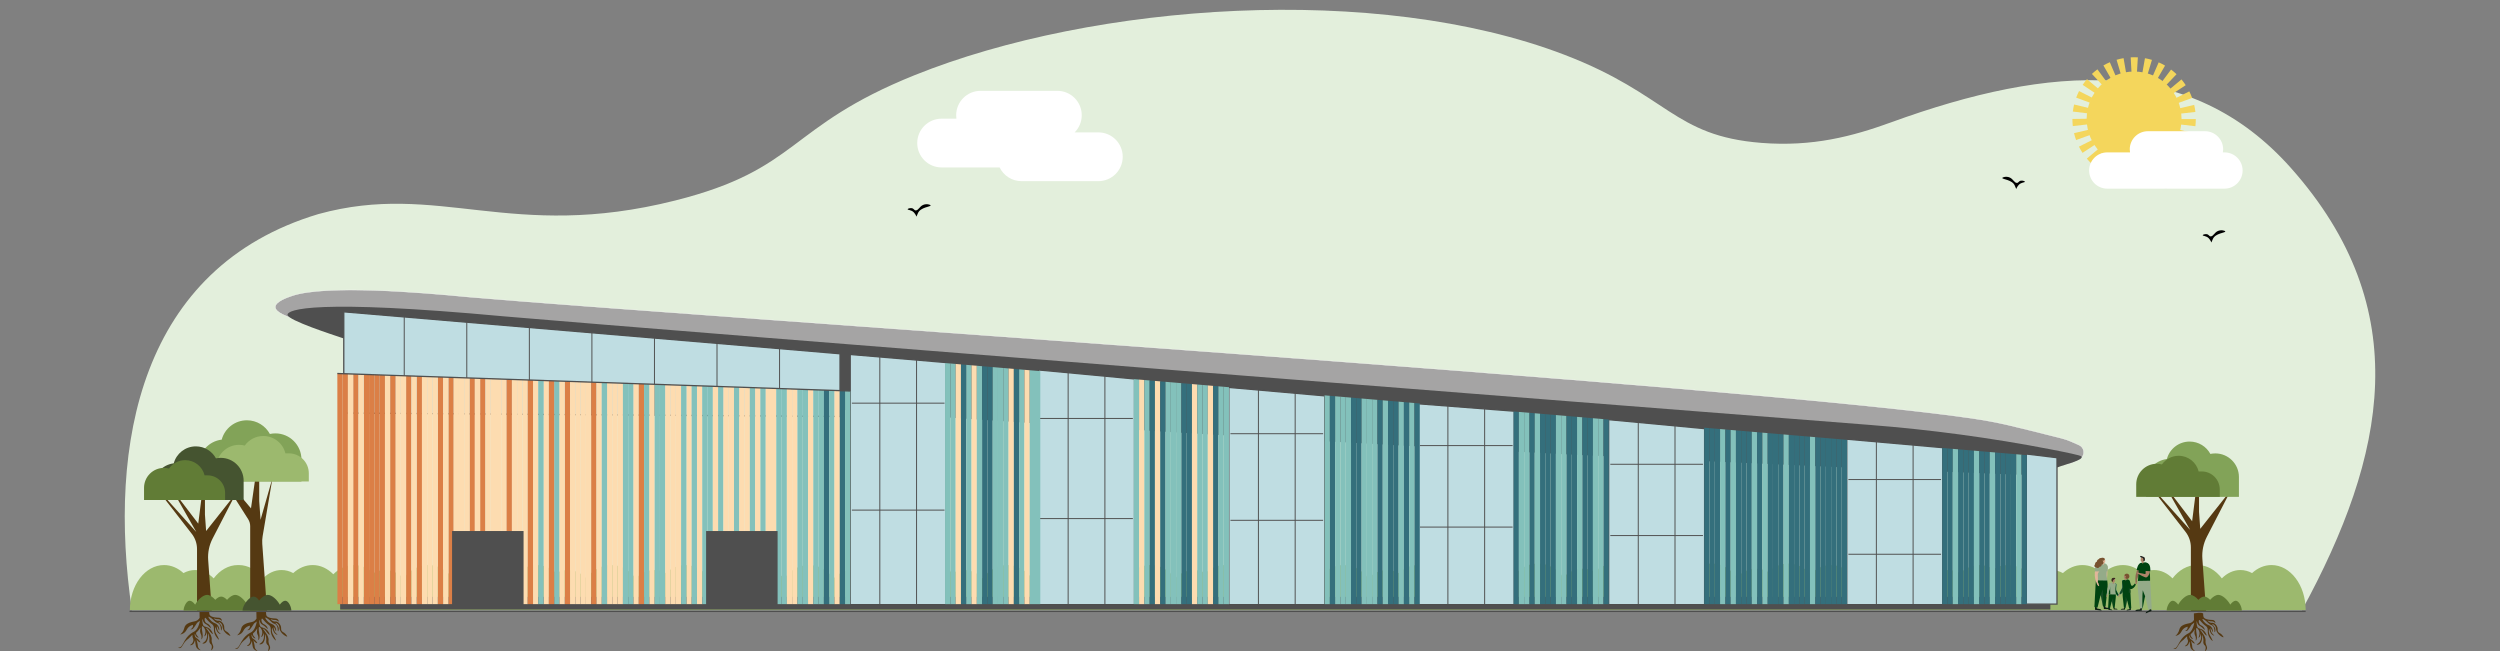 <?xml version="1.0" encoding="UTF-8"?>
<svg xmlns="http://www.w3.org/2000/svg" xmlns:xlink="http://www.w3.org/1999/xlink" version="1.1" id="Layer_1" x="0px" y="0px" viewBox="0 0 1920 500" style="enable-background:new 0 0 1920 500;" xml:space="preserve">
<rect x="0" y="0" width="1920" height="500" fill="#808080" stroke="none"/>
<style type="text/css">
	.st0{fill:#E3EFDC;}
	.st1{fill:#9CB96E;}
	.st2{fill:#553912;}
	.st3{fill:#82A358;}
	.st4{fill:#617C36;}
	.st5{fill:#A5A4A4;stroke:#FFFFFF;stroke-width:0.25;stroke-miterlimit:10;}
	.st6{fill:#4F4F4F;}
	.st7{fill:#BFDDE2;stroke:#4E4E4E;stroke-miterlimit:10;}
	.st8{clip-path:url(#SVGID_00000029044218552573028690000003616869174593796519_);}
	.st9{fill:none;stroke:#4F4F4F;stroke-width:0.75;stroke-miterlimit:10;}
	.st10{clip-path:url(#SVGID_00000161627581944933439980000013186625024308631210_);}
	.st11{fill:#DB7F46;}
	.st12{fill:#FDDCB0;}
	.st13{fill:#83C1BB;}
	.st14{fill:#346F7C;}
	.st15{clip-path:url(#SVGID_00000173151118365970627000000014437872609282786462_);}
	.st16{clip-path:url(#SVGID_00000022518298526980349250000001057138687579629985_);}
	.st17{clip-path:url(#SVGID_00000146495130682598868090000005917141609748792248_);}
	.st18{clip-path:url(#SVGID_00000170241109008748935480000006375875811741023115_);}
	.st19{clip-path:url(#SVGID_00000073716058655365999530000016126649659408013716_);}
	.st20{clip-path:url(#SVGID_00000046337892394237220280000003277812722243362967_);}
	.st21{clip-path:url(#SVGID_00000060012694516898299350000010033680737013379723_);}
	.st22{fill:none;stroke:#4F4F4F;stroke-miterlimit:10;}
	.st23{fill:#455430;}
	.st24{fill:#8C6951;}
	.st25{fill:#0E1D14;}
	.st26{fill:#E1B699;}
	.st27{fill:#004311;}
	.st28{fill:#94AB89;}
	.st29{fill:#B69077;}
	.st30{opacity:0.19;fill:#777778;}
	.st31{fill:#785230;}
	.st32{fill:#AE8469;}
	.st33{fill:#92725C;}
	.st34{fill:#1D1D1B;}
	.st35{fill:#AD8369;}
	.st36{fill:#75A5D8;}
	.st37{opacity:0.19;}
	.st38{fill:#777778;}
	.st39{fill:#3A2A1F;}
	.st40{fill:#FFFFFF;}
	.st41{fill:#F4D65C;}
</style>
<g>
	<path class="st0" d="M1767.92,468.61c64.55-118.59,88.05-231.14-8.58-339.7c-77.17-86.71-183.9-79.7-307.01-34.94   c-29.75,10.81-60.29,18.87-99.54,15.77c-67.94-5.36-71.22-36.98-151.31-67.68C1057.2-13.24,840.44,2.22,702.55,57.68   c-98.7,39.7-87.97,72.14-184.03,96.32c-126.28,31.78-181.57-15.02-274,10.41C107.84,205.43,82.49,340.7,101.27,468.61H1767.92z"></path>
	<path class="st1" d="M1744.53,433.96c-5.56,0-10.71,2.28-14.95,6.17c-2.76-1.51-5.78-2.35-8.95-2.35c-5.37,0-10.31,2.4-14.25,6.41   c-4.75-6.32-11.34-10.23-18.62-10.23c-0.11,0-0.22,0.01-0.32,0.01c-0.11,0-0.21-0.01-0.32-0.01c-7.28,0-13.87,3.92-18.62,10.23   c-3.94-4.02-8.88-6.41-14.25-6.41c-3.17,0-6.19,0.84-8.95,2.35c-4.24-3.89-9.39-6.17-14.95-6.17c-5.82,0-11.19,2.5-15.54,6.73   c-4.35-4.23-9.72-6.73-15.54-6.73c-5.56,0-10.71,2.28-14.95,6.17c-2.76-1.51-5.78-2.35-8.95-2.35c-5.37,0-10.31,2.4-14.25,6.41   c-4.75-6.32-11.34-10.23-18.62-10.23c-0.11,0-0.22,0.01-0.32,0.01c-0.11,0-0.21-0.01-0.32-0.01c-3.84,0-7.48,1.09-10.77,3.05   c-3.28-1.95-6.92-3.05-10.76-3.05c-5.56,0-10.71,2.28-14.95,6.17c-2.76-1.51-5.78-2.35-8.95-2.35c-5.37,0-10.31,2.4-14.25,6.41   c-4.75-6.32-11.34-10.23-18.62-10.23c-0.11,0-0.22,0.01-0.32,0.01c-0.11,0-0.21-0.01-0.32-0.01c-7.28,0-13.87,3.92-18.62,10.23   c-3.94-4.02-8.88-6.41-14.25-6.41c-3.17,0-6.19,0.84-8.95,2.35c-4.24-3.89-9.39-6.17-14.95-6.17c-5.88,0-11.28,2.58-15.65,6.88   c-4.67-5.02-10.62-8.04-17.12-8.04c-5.74,0-11.07,2.36-15.45,6.37c-2.85-1.56-5.97-2.43-9.25-2.43c-5.55,0-10.65,2.48-14.72,6.63   c-4.91-6.53-11.72-10.58-19.24-10.58c-0.11,0-0.22,0.01-0.33,0.01c-0.11,0-0.22-0.01-0.33-0.01c-7.53,0-14.33,4.05-19.24,10.58   c-4.07-4.15-9.18-6.63-14.72-6.63c-3.28,0-6.4,0.86-9.25,2.43c-4.38-4.02-9.71-6.37-15.45-6.37c-2.66,0-5.22,0.53-7.65,1.47   c-2.43-0.94-4.99-1.47-7.65-1.47c-5.74,0-11.07,2.36-15.45,6.37c-2.85-1.56-5.97-2.43-9.25-2.43c-5.55,0-10.65,2.48-14.72,6.63   c-4.91-6.53-11.72-10.58-19.24-10.58c-0.11,0-0.22,0.01-0.33,0.01c-0.11,0-0.22-0.01-0.33-0.01c-7.53,0-14.33,4.05-19.24,10.58   c-4.07-4.15-9.18-6.63-14.72-6.63c-3.28,0-6.4,0.86-9.25,2.43c-4.38-4.02-9.71-6.37-15.45-6.37c-6.56,0-12.58,3.08-17.27,8.2   c-4.4-4.4-9.86-7.04-15.81-7.04c-5.56,0-10.71,2.28-14.95,6.17c-2.76-1.51-5.78-2.35-8.95-2.35c-5.37,0-10.31,2.4-14.25,6.41   c-4.75-6.32-11.34-10.23-18.62-10.23c-0.11,0-0.22,0.01-0.32,0.01c-0.11,0-0.21-0.01-0.32-0.01c-7.28,0-13.87,3.92-18.62,10.23   c-3.94-4.02-8.88-6.41-14.25-6.41c-3.17,0-6.19,0.84-8.95,2.35c-4.24-3.89-9.39-6.17-14.95-6.17c-6.55,0-12.52,3.19-17.11,8.42   c-4.59-5.23-10.57-8.42-17.11-8.42c-5.56,0-10.71,2.28-14.95,6.17c-2.76-1.51-5.78-2.35-8.95-2.35c-5.37,0-10.31,2.4-14.25,6.41   c-4.75-6.32-11.34-10.23-18.62-10.23c-0.11,0-0.22,0.01-0.32,0.01c-0.11,0-0.21-0.01-0.32-0.01c-7.28,0-13.87,3.92-18.62,10.23   c-3.94-4.02-8.88-6.41-14.25-6.41c-2.14,0-4.2,0.41-6.17,1.12c-3.94-3.12-8.53-4.94-13.46-4.94c-0.72,0-1.43,0.04-2.14,0.12   c-0.7-0.08-1.42-0.12-2.14-0.12c-4.93,0-9.52,1.82-13.46,4.94c-1.97-0.71-4.03-1.12-6.17-1.12c-5.37,0-10.31,2.4-14.25,6.41   c-4.75-6.32-11.34-10.23-18.62-10.23c-0.11,0-0.22,0.01-0.32,0.01c-0.11,0-0.21-0.01-0.32-0.01c-7.28,0-13.87,3.92-18.62,10.23   c-3.94-4.02-8.88-6.41-14.25-6.41c-3.17,0-6.19,0.84-8.95,2.35c-4.24-3.89-9.39-6.17-14.95-6.17c-7.54,0-14.31,4.22-19.09,10.93   c-4.78-6.71-11.56-10.93-19.09-10.93c-5.56,0-10.71,2.28-14.95,6.17c-2.76-1.51-5.78-2.35-8.95-2.35c-5.37,0-10.31,2.4-14.25,6.41   c-4.75-6.32-11.34-10.23-18.62-10.23c-0.11,0-0.22,0.01-0.32,0.01c-0.11,0-0.21-0.01-0.32-0.01c-7.28,0-13.87,3.92-18.62,10.23   c-3.94-4.02-8.88-6.41-14.25-6.41c-3.17,0-6.19,0.84-8.95,2.35c-4.24-3.89-9.39-6.17-14.95-6.17c-7.43,0-14.13,4.1-18.9,10.65   c-4.77-6.55-11.47-10.65-18.9-10.65c-5.56,0-10.71,2.28-14.95,6.17c-2.76-1.51-5.78-2.35-8.95-2.35c-5.37,0-10.31,2.4-14.25,6.41   c-4.75-6.32-11.34-10.23-18.62-10.23c-0.11,0-0.22,0.01-0.32,0.01c-0.11,0-0.21-0.01-0.32-0.01c-7.28,0-13.87,3.92-18.62,10.23   c-3.94-4.02-8.88-6.41-14.25-6.41c-3.17,0-6.19,0.84-8.95,2.35c-4.24-3.89-9.39-6.17-14.95-6.17c-4.77,0-9.23,1.71-13.09,4.65   c-3.85-2.94-8.32-4.65-13.09-4.65c-5.56,0-10.71,2.28-14.95,6.17c-2.76-1.51-5.78-2.35-8.95-2.35c-5.37,0-10.31,2.4-14.25,6.41   c-4.75-6.32-11.34-10.23-18.62-10.23c-0.11,0-0.22,0.01-0.32,0.01c-0.11,0-0.21-0.01-0.32-0.01c-7.28,0-13.87,3.92-18.62,10.23   c-3.94-4.02-8.88-6.41-14.25-6.41c-3.17,0-6.19,0.84-8.95,2.35c-4.24-3.89-9.39-6.17-14.95-6.17c-5.97,0-11.45,2.66-15.85,7.08   c-4.4-4.42-9.89-7.08-15.85-7.08c-5.56,0-10.71,2.28-14.95,6.17c-2.76-1.51-5.78-2.35-8.95-2.35c-5.37,0-10.31,2.4-14.25,6.41   c-4.75-6.32-11.34-10.23-18.62-10.23c-0.11,0-0.22,0.01-0.32,0.01c-0.11,0-0.21-0.01-0.32-0.01c-7.28,0-13.87,3.92-18.62,10.23   c-3.94-4.02-8.88-6.41-14.25-6.41c-3.17,0-6.19,0.84-8.95,2.35c-4.24-3.89-9.39-6.17-14.95-6.17c-14.47,0-26.21,15.47-26.21,34.55   h26.79h25.63h4.34h0.65h16.01h19.75h16.01h0.65h4.34h25.63h6.08h20.71h6.08h25.63h4.34h0.65h16.01h19.75h16.01h0.65h4.34h25.63   h0.55h26.24h0.55h25.63h4.34h0.65h16.01h19.75h16.01h0.65h4.34h25.63h12.17h14.62h12.17h25.63h4.34h0.65h16.01h19.75h16.01h0.65   h4.34h25.63h12.56h14.24h12.56h25.63h4.34h0.65h16.01h19.75h16.01h0.65h0.07h4.27h22.52h3.11h22.52h4.27h0.07h0.65h16.01h19.75   h16.01h0.65h4.34h25.63h8.6h18.19h8.6h25.63h4.34h0.65h16.01h19.75h16.01h0.65h4.34h25.63h6.57h20.22h7.47h26.49h4.48h0.67h16.55   h20.41h16.55h0.67h4.48h15.31h11.18h16.51h11.18h15.31h4.48h0.67h16.55h20.41h16.55h0.67h4.48h26.49h7.16h20.53h6.26h25.63h4.34   h0.65h16.01h19.75h16.01h0.65h4.34h25.63h12.56h14.23h5.52h16.01h0.65h4.34h25.63h5.46h21.33h5.46h25.63h4.34h0.65h16.01h19.75   h16.01h0.65h4.34h25.63h26.79C1770.74,449.43,1759.01,433.96,1744.53,433.96z"></path>
	<path class="st2" d="M1684.9,471.05c0,1.43,0.1,3.61,0.1,5.04c-0.26,0.43-0.69,1.04-1.36,1.57c-1.25,0.99-2.43,1-3.87,1.36   c-1.45,0.36-3.76,0.93-5.13,2.62c-1.28,1.57-0.7,2.83-2.41,5.13c-0.59,0.79-1.18,1.34-1.57,1.67c1.12-0.23,2.36-0.71,3.4-1.67   c1.31-1.23,1.35-2.37,2.67-3.66c0.73-0.71,1.79-1.42,3.4-1.83c0.03,0.25,0.11,1.11-0.42,1.99c-0.53,0.88-1.33,1.22-1.57,1.31   c0.35,0.07,0.84,0.11,1.36-0.05c1.1-0.35,3.14-4.11,3.66-4.76c0.68-0.52,1.36-1.05,2.04-1.57c-0.1,0.7-0.3,1.69-0.68,2.82   c-0.26,0.76-0.81,2.39-1.88,3.77c-1.34,1.72-2.26,1.48-4.39,3.14c-2.23,1.74-3.52,3.8-4.13,4.81c-1.45,2.37-2.3,4.94-4.03,5.23   c-0.24,0.04-0.89,0.1-0.89,0.21c0,0.11,0.69,0.3,1.2,0.26c1.85-0.14,2.04-3.3,5.13-5.96c0.54-0.47,0.78-0.58,1.52-1.26   c1.54-1.41,2.31-2.57,2.62-2.41c0.18,0.1-0.06,0.54,0.1,1.41c0.13,0.68,0.36,0.83,0.52,1.36c0.38,1.24-0.26,2.46-0.37,2.67   c-0.71,1.36-2.04,1.77-1.94,1.99c0.09,0.18,1.08,0.11,1.88-0.47c1.41-1.01,1.44-3.02,1.73-2.98c0.19,0.03,0.13,0.93,0.31,2.25   c0.18,1.3,0.34,2.42,1.05,3.35c1,1.32,2.68,1.72,2.77,1.57c0.08-0.13-1-0.55-1.67-1.78c-0.45-0.82-0.28-1.22-0.58-2.88   c-0.34-1.91-0.89-3.23-0.73-3.29c0.13-0.05,0.45,0.99,1.52,1.73c0.46,0.32,1.12,0.63,1.26,0.47c0.18-0.21-0.63-1.28-1.41-2.04   c-1.28-1.26-1.99-1.23-2.46-2.2c-0.48-1-0.24-2.07-0.1-2.09c0.16-0.02,0.15,1.32,1.15,2.2c0.62,0.54,1.48,0.77,1.57,0.63   c0.06-0.09-0.23-0.32-0.63-0.78c-0.48-0.57-1.41-1.66-1.26-2.56c0.08-0.48,0.4-0.55,1.15-1.31c1.43-1.44,1.8-2.71,2.04-2.62   c0.25,0.09-0.42,1.26-0.21,2.98c0.2,1.66,0.99,1.97,1.05,3.71c0.03,1.04-0.22,1.83-0.05,1.88c0.15,0.04,0.52-0.58,0.73-1.2   c0.18-0.52,0.32-1.27,0-3.5c-0.19-1.34-0.29-1.36-0.37-2.25c-0.09-1.02-0.23-2.62,0.21-2.77c0.52-0.18,2.09,1.56,2.3,3.61   c0.21,2.02-0.99,3.65-0.68,3.82c0.18,0.1,0.73-0.41,1.05-0.99c0.54-1.01,0.27-2.03,0.37-2.04c0.1-0.01,0.58,1.18,0.52,2.72   c-0.02,0.51-0.1,2.59-1.57,4.13c-0.91,0.95-1.91,1.23-1.83,1.46c0.08,0.21,1.03,0.23,1.83-0.16c1.8-0.88,2.16-3.54,2.25-4.18   c0.23-1.67-0.11-2.9,0.05-2.93c0.16-0.03,0.66,1.14,0.89,2.51c0.39,2.29-0.33,2.96,0.31,4.34c0.51,1.08,1.07,0.93,1.41,1.94   c0.59,1.72-0.63,3.36-0.37,3.5c0.21,0.11,1.27-0.76,1.52-2.04c0.25-1.3-0.54-1.91-0.99-3.87c-0.43-1.86,0.17-1.79-0.21-3.5   c-0.44-1.97-1.55-3.52-2.67-5.07c-0.81-1.12-1.49-1.86-1.36-1.99c0.12-0.12,0.88,0.36,1.46,0.89c0.72,0.65,0.81,1.06,1.52,1.94   c0.67,0.83,1.71,1.88,1.94,1.73c0.2-0.14-0.27-1.22-0.73-1.99c-0.27-0.45-0.84-1.37-1.93-2.2c-2.02-1.51-3.4-0.85-4.29-2.2   c-0.29-0.45-0.39-0.98-0.58-2.04c-0.23-1.29-0.22-2.59-0.05-2.62c0.17-0.03,0.14,1.35,1.1,2.62c0.72,0.95,1.22,0.81,2.82,2.09   c1.47,1.17,2.08,2.11,2.25,1.99c0.17-0.12-0.2-1.26-0.99-2.2c-1.15-1.35-2.19-1.11-2.98-2.25c-0.85-1.21-0.73-3-0.26-3.19   c0.42-0.17,0.97,1,2.88,2.88c1.92,1.89,2.23,1.55,2.93,2.56c1.34,1.95,0.17,3.17,1.15,6.07c0.97,2.84,3.15,4.78,3.35,4.65   c0.1-0.07-0.25-0.78-0.89-2.09c-1.18-2.41-1.58-2.68-1.88-3.82c-0.46-1.76-0.09-3.39,0.1-3.4c0.16-0.01,0.14,1.1,0.89,2.62   c0.65,1.32,1.36,1.87,1.83,2.14c0.44,0.26,1.02,0.48,1.1,0.37c0.1-0.15-0.77-0.7-1.46-1.57c-1.4-1.77-1.46-4.12-1.26-4.18   c0.17-0.05,0.76,1.29,0.89,1.57c0.43,0.97,0.56,1.59,0.68,1.57c0.13-0.02,0.19-0.71,0.1-1.36c-0.22-1.72-1.38-2.85-1.57-3.03   c-0.88-0.84-1.48-0.83-2.56-1.41c-2.59-1.39-4.08-4.06-3.82-4.34c0.23-0.24,2.07,0.93,3.4,2.14c0.85,0.77,1.04,1.16,1.93,1.78   c1.25,0.86,1.65,0.66,2.35,1.2c1.93,1.51,1.31,5.01,1.73,5.02c0.22,0.01,0.6-0.93,0.52-1.99c-0.18-2.43-2.68-3.9-2.46-4.18   c0.14-0.18,1.25,0.19,2.04,1.1c0.95,1.09,0.79,2.24,1.05,3.4c0.8,3.62,5.3,5.89,5.6,5.6c0.16-0.15-0.59-1.23-1.26-1.94   c-1.24-1.33-1.92-1.12-2.67-2.04c-1.11-1.36-0.03-2.31-1.1-4.39c-0.21-0.42-1.16-2.25-2.88-2.67c-0.87-0.21-1.2,0.12-2.2-0.21   c-1.27-0.42-2.14-1.42-2.04-1.57c0.07-0.11,0.61,0.31,1.73,0.52c1.14,0.21,1.36-0.08,2.2,0.16c1.22,0.35,1.74,1.25,1.93,1.1   c0.18-0.14-0.08-1.11-0.78-1.73c-0.77-0.68-1.6-0.49-3.09-0.63c-1.35-0.12-3.93-0.35-5.02-1.88c-0.28-0.4-0.49-1.65-0.47-3.05   C1689.71,469.99,1687.22,470.97,1684.9,471.05z"></path>
	<g>
		<path class="st2" d="M1713.46,376.24l-23.68,29.92l-0.92-12.96v-34.88l-5.3,41.99l-21.03-27.59l19.5,34.25l-34.64-38.55    l31.09,40.01c2.66,3.42,4.11,7.64,4.11,11.98v48.78h11.69l-2.86-40.05c-0.42-5.88,0.79-11.76,3.5-17L1713.46,376.24z"></path>
		<path class="st3" d="M1701.37,348.22L1701.37,348.22c-1.31,0-2.58,0.14-3.8,0.4c-3.06-5.66-9.05-9.5-15.93-9.5h0    c-8.38,0-15.43,5.7-17.49,13.43c-8.99,1.06-15.97,8.7-15.97,17.98v11.07h15.36h19.74h1.12h15.36h19.74v-15.27    C1719.48,356.33,1711.37,348.22,1701.37,348.22z"></path>
		<path class="st4" d="M1690.96,362.08h-2.4c-1.68-6.91-7.91-12.04-15.33-12.04l0,0c-5.31,0-10,2.62-12.86,6.64    c-1.27-0.33-2.6-0.5-3.97-0.5l0,0c-8.72,0-15.78,7.07-15.78,15.78v9.65h16.83h14.74h1.05H1689h15.78v-5.7    C1704.79,368.27,1698.6,362.08,1690.96,362.08z"></path>
	</g>
	<g>
		<path class="st5" d="M355.41,278.19c-34.64-7.32-65.48-8.66-65.48-8.66c-30.8-13.85-36.1-15-62.96-24.25    c-5.28-1.82-15.51-5.05-15.51-9.48c0-4.25,9.42-7.43,12.93-8.62c25.59-8.65,98.88-2.62,134.45,0.86    c187.8,16.08,980.18,67.9,1153.44,92.95c24.57,3.55,32.62,6.08,71.24,15.7c5.11,1.27,9.5,3.59,13.03,5.08    c4.89,2.06,4.97,9.04-0.02,11.18c-0.91,0.44-1.82,0.88-2.74,1.32c-2.36,1.45-5.1,2.16-7.85,2.05    C893.99,328.99,401.71,287.98,355.41,278.19z"></path>
		<rect x="261.24" y="458.4" class="st6" width="1313.45" height="9.74"></rect>
		<path class="st6" d="M383.85,290.51c-32.85-6.95-62.1-8.21-62.1-8.21c-29.21-13.13-34.24-14.22-59.71-23    c-5-1.72-41.23-13.34-41.23-17.54c0-4.03,20.55-12.27,166.28,1.2c150.47,12.88,838.87,66.91,1048.85,83.37    c46.57,3.65,92.91,9.87,138.77,18.73c13.13,2.54,22.86,4.62,23.67,5.37c2.99,2.76-13.44,6.48-18.18,8.51    c-0.87,0.42-21.1,3.3-21.97,3.72c-2.24,1.37-4.83,2.04-7.44,1.94C894.6,338.68,427.76,299.79,383.85,290.51z"></path>
		<polygon class="st7" points="726.66,464.36 652.96,464.36 652.96,272.24 726.66,278.46   "></polygon>
		<polygon class="st7" points="645.14,319.86 264.02,317.22 264.02,239.49 645.14,271.7   "></polygon>
		<polygon class="st7" points="871.3,464.36 797.6,464.36 797.6,284.14 871.3,291.04   "></polygon>
		<polygon class="st7" points="1017.43,464.36 943.72,464.36 943.72,297.54 1017.43,304.03   "></polygon>
		<polygon class="st7" points="1162.95,464.36 1089.24,464.36 1089.24,310.12 1162.95,315.8   "></polygon>
		<polygon class="st7" points="1309.14,464.36 1235.44,464.36 1235.44,322.3 1309.14,329.2   "></polygon>
		<polygon class="st7" points="1492,464.36 1418.3,464.36 1418.3,337.31 1492,343.81   "></polygon>
		<g>
			<defs>
				<polygon id="SVGID_1_" points="645.14,319.86 264.02,317.22 264.02,239.49 645.14,271.7     "></polygon>
			</defs>
			<clipPath id="SVGID_00000164502281471151909180000009258036738561611175_">
				<use xlink:href="#SVGID_1_" style="overflow:visible;"></use>
			</clipPath>
			<g style="clip-path:url(#SVGID_00000164502281471151909180000009258036738561611175_);">
				<line class="st9" x1="550.66" y1="226.88" x2="550.66" y2="321.36"></line>
				<line class="st9" x1="502.62" y1="226.88" x2="502.62" y2="321.36"></line>
				<line class="st9" x1="454.58" y1="226.88" x2="454.58" y2="321.36"></line>
				<line class="st9" x1="406.54" y1="226.88" x2="406.54" y2="321.36"></line>
				<line class="st9" x1="358.49" y1="226.88" x2="358.49" y2="321.36"></line>
				<line class="st9" x1="598.71" y1="226.88" x2="598.71" y2="321.36"></line>
				<line class="st9" x1="310.45" y1="226.88" x2="310.45" y2="321.36"></line>
			</g>
		</g>
		<polygon class="st7" points="1556.23,348.68 1579.77,351.52 1579.77,463.95 1556.23,463.95   "></polygon>
		<g>
			<defs>
				<polygon id="SVGID_00000109001251478035806460000015522458395919197115_" points="652.96,463.95 259.15,463.95 259.08,286.85       653.06,300.29     "></polygon>
			</defs>
			<clipPath id="SVGID_00000103222659935428455530000013823675504121689986_">
				<use xlink:href="#SVGID_00000109001251478035806460000015522458395919197115_" style="overflow:visible;"></use>
			</clipPath>
			<g style="clip-path:url(#SVGID_00000103222659935428455530000013823675504121689986_);">
				<rect x="263.14" y="278.14" class="st11" width="4.06" height="185.81"></rect>
				<rect x="259.08" y="278.14" class="st11" width="4.06" height="185.81"></rect>
				<rect x="271.26" y="278.14" class="st11" width="4.06" height="185.81"></rect>
				<rect x="267.2" y="278.14" class="st12" width="4.06" height="185.81"></rect>
				<rect x="279.39" y="278.14" class="st11" width="4.06" height="185.81"></rect>
				<rect x="275.32" y="278.14" class="st12" width="4.06" height="185.81"></rect>
				<rect x="287.51" y="278.14" class="st11" width="4.06" height="185.81"></rect>
				<rect x="283.45" y="278.14" class="st11" width="4.06" height="185.81"></rect>
				<rect x="295.63" y="278.14" class="st12" width="4.06" height="185.81"></rect>
				<rect x="291.57" y="278.14" class="st11" width="4.06" height="185.81"></rect>
				<rect x="303.76" y="278.14" class="st12" width="4.06" height="185.81"></rect>
				<rect x="299.69" y="278.14" class="st11" width="4.06" height="185.81"></rect>
				<rect x="311.88" y="278.14" class="st11" width="4.06" height="185.81"></rect>
				<rect x="307.82" y="278.14" class="st12" width="4.06" height="185.81"></rect>
				<rect x="320" y="278.14" class="st11" width="4.06" height="185.81"></rect>
				<rect x="315.94" y="278.14" class="st12" width="4.06" height="185.81"></rect>
				<rect x="328.13" y="278.14" class="st12" width="4.06" height="185.81"></rect>
				<rect x="324.06" y="278.14" class="st12" width="4.06" height="185.81"></rect>
				<rect x="336.25" y="278.14" class="st11" width="4.06" height="185.81"></rect>
				<rect x="332.19" y="278.14" class="st12" width="4.06" height="185.81"></rect>
				<rect x="344.37" y="278.14" class="st11" width="4.06" height="185.81"></rect>
				<rect x="340.31" y="278.14" class="st12" width="4.06" height="185.81"></rect>
				<rect x="352.5" y="278.14" class="st12" width="4.06" height="185.81"></rect>
				<rect x="348.43" y="278.14" class="st12" width="4.06" height="185.81"></rect>
				<rect x="360.62" y="278.14" class="st11" width="4.06" height="185.81"></rect>
				<rect x="356.56" y="278.14" class="st12" width="4.06" height="185.81"></rect>
				<rect x="368.74" y="278.14" class="st11" width="4.06" height="185.81"></rect>
				<rect x="364.68" y="278.14" class="st12" width="4.06" height="185.81"></rect>
				<rect x="376.87" y="278.14" class="st12" width="4.06" height="185.81"></rect>
				<rect x="372.8" y="278.14" class="st12" width="4.06" height="185.81"></rect>
				<rect x="384.99" y="278.14" class="st12" width="4.06" height="185.81"></rect>
				<rect x="380.93" y="278.14" class="st12" width="4.06" height="185.81"></rect>
				<rect x="393.11" y="278.14" class="st12" width="4.06" height="185.81"></rect>
				<rect x="389.05" y="278.14" class="st11" width="4.06" height="185.81"></rect>
				<rect x="401.24" y="278.14" class="st12" width="4.06" height="185.81"></rect>
				<rect x="397.17" y="278.14" class="st12" width="4.06" height="185.81"></rect>
				<rect x="409.36" y="278.14" class="st12" width="4.06" height="185.81"></rect>
				<rect x="405.3" y="278.14" class="st11" width="4.06" height="185.81"></rect>
				<rect x="417.48" y="278.14" class="st12" width="4.06" height="185.81"></rect>
				<rect x="413.42" y="278.14" class="st13" width="4.06" height="185.81"></rect>
				<rect x="425.61" y="278.14" class="st13" width="4.06" height="185.81"></rect>
				<rect x="421.54" y="278.14" class="st11" width="4.06" height="185.81"></rect>
				<rect x="433.73" y="278.14" class="st11" width="4.06" height="185.81"></rect>
				<rect x="429.67" y="278.14" class="st12" width="4.06" height="185.81"></rect>
				<rect x="441.85" y="278.14" class="st12" width="4.06" height="185.81"></rect>
				<rect x="437.79" y="278.14" class="st12" width="4.06" height="185.81"></rect>
				<rect x="449.98" y="278.14" class="st12" width="4.06" height="185.81"></rect>
				<rect x="445.91" y="278.14" class="st12" width="4.06" height="185.81"></rect>
				<rect x="454.04" y="278.14" class="st11" width="4.06" height="185.81"></rect>
				<rect x="458.1" y="278.14" class="st12" width="4.06" height="185.81"></rect>
				<rect x="466.22" y="278.14" class="st12" width="4.06" height="185.81"></rect>
				<rect x="462.16" y="278.14" class="st13" width="4.06" height="185.81"></rect>
				<rect x="470.28" y="278.14" class="st12" width="4.06" height="185.81"></rect>
				<rect x="474.35" y="278.14" class="st12" width="4.06" height="185.81"></rect>
				<rect x="478.41" y="278.14" class="st13" width="4.06" height="185.81"></rect>
				<rect x="482.47" y="278.14" class="st13" width="4.06" height="185.81"></rect>
				<rect x="486.53" y="278.14" class="st12" width="4.06" height="185.81"></rect>
				<rect x="490.59" y="278.14" class="st11" width="4.06" height="185.81"></rect>
				<rect x="494.65" y="278.14" class="st13" width="4.06" height="185.81"></rect>
				<rect x="498.72" y="278.14" class="st12" width="4.06" height="185.81"></rect>
				<rect x="502.78" y="278.14" class="st13" width="4.06" height="185.81"></rect>
				<rect x="506.84" y="278.14" class="st13" width="4.06" height="185.81"></rect>
				<rect x="510.9" y="278.14" class="st12" width="4.06" height="185.81"></rect>
				<rect x="514.96" y="278.14" class="st12" width="4.06" height="185.81"></rect>
				<rect x="519.02" y="278.14" class="st12" width="4.06" height="185.81"></rect>
				<rect x="527.15" y="278.14" class="st12" width="4.06" height="185.81"></rect>
				<rect x="535.27" y="278.14" class="st12" width="4.06" height="185.81"></rect>
				<rect x="531.21" y="278.14" class="st13" width="4.06" height="185.81"></rect>
				<rect x="523.09" y="278.14" class="st13" width="4.06" height="185.81"></rect>
				<rect x="539.33" y="278.14" class="st13" width="4.06" height="185.81"></rect>
				<rect x="543.39" y="278.14" class="st13" width="4.06" height="185.81"></rect>
				<rect x="547.46" y="278.14" class="st12" width="4.06" height="185.81"></rect>
				<rect x="551.52" y="278.14" class="st13" width="4.06" height="185.81"></rect>
				<rect x="555.58" y="278.14" class="st12" width="4.06" height="185.81"></rect>
				<rect x="559.64" y="278.14" class="st12" width="4.06" height="185.81"></rect>
				<rect x="563.7" y="278.14" class="st13" width="4.06" height="185.81"></rect>
				<rect x="567.76" y="278.14" class="st12" width="4.06" height="185.81"></rect>
				<rect x="571.83" y="278.14" class="st12" width="4.06" height="185.81"></rect>
				<rect x="575.89" y="278.14" class="st13" width="4.06" height="185.81"></rect>
				<rect x="579.95" y="278.14" class="st12" width="4.06" height="185.81"></rect>
				<rect x="584.01" y="278.14" class="st13" width="4.06" height="185.81"></rect>
				<rect x="588.07" y="278.14" class="st12" width="4.06" height="185.81"></rect>
				<rect x="592.13" y="278.14" class="st12" width="4.06" height="185.81"></rect>
				<rect x="596.2" y="278.14" class="st13" width="4.06" height="185.81"></rect>
				<rect x="600.26" y="278.14" class="st13" width="4.06" height="185.81"></rect>
				<rect x="604.32" y="278.14" class="st12" width="4.06" height="185.81"></rect>
				<rect x="608.38" y="278.14" class="st12" width="4.06" height="185.81"></rect>
				<rect x="612.44" y="278.14" class="st13" width="4.06" height="185.81"></rect>
				<rect x="616.5" y="278.14" class="st13" width="4.06" height="185.81"></rect>
				<rect x="620.57" y="278.14" class="st12" width="4.06" height="185.81"></rect>
				<rect x="624.63" y="278.14" class="st13" width="4.06" height="185.81"></rect>
				<rect x="628.69" y="278.14" class="st13" width="4.06" height="185.81"></rect>
				<rect x="632.75" y="278.14" class="st14" width="4.06" height="185.81"></rect>
				<rect x="636.81" y="278.14" class="st13" width="4.06" height="185.81"></rect>
				<rect x="640.87" y="278.14" class="st12" width="4.06" height="185.81"></rect>
				<rect x="644.94" y="278.14" class="st14" width="4.06" height="185.81"></rect>
				<rect x="649" y="278.14" class="st13" width="4.06" height="185.81"></rect>
			</g>
		</g>
		<g>
			<defs>
				<path id="SVGID_00000080172690762658903130000015542884526374580151_" d="M1579.56,351.52L264.02,239.49v224.46h1315.75      C1579.77,463.95,1579.36,351.52,1579.56,351.52z"></path>
			</defs>
			<clipPath id="SVGID_00000024723490454317844060000004820631386654691243_">
				<use xlink:href="#SVGID_00000080172690762658903130000015542884526374580151_" style="overflow:visible;"></use>
			</clipPath>
			<g style="clip-path:url(#SVGID_00000024723490454317844060000004820631386654691243_);">
				<g>
					<g>
						<rect x="725.83" y="278.14" class="st13" width="4.06" height="185.81"></rect>
						<rect x="729.9" y="278.14" class="st13" width="4.06" height="185.81"></rect>
						<rect x="733.96" y="278.14" class="st12" width="4.06" height="185.81"></rect>
						<rect x="738.02" y="278.14" class="st14" width="4.06" height="185.81"></rect>
						<rect x="742.08" y="278.14" class="st13" width="4.06" height="185.81"></rect>
						<rect x="746.14" y="278.14" class="st12" width="4.06" height="185.81"></rect>
						<rect x="750.2" y="278.14" class="st13" width="4.06" height="185.81"></rect>
						<rect x="754.27" y="278.14" class="st14" width="4.06" height="185.81"></rect>
						<rect x="758.33" y="278.14" class="st14" width="4.06" height="185.81"></rect>
						<rect x="762.39" y="278.14" class="st13" width="4.06" height="185.81"></rect>
						<rect x="766.45" y="278.14" class="st13" width="4.06" height="185.81"></rect>
						<rect x="770.51" y="278.14" class="st13" width="4.06" height="185.81"></rect>
						<rect x="774.57" y="278.14" class="st12" width="4.06" height="185.81"></rect>
						<rect x="778.64" y="278.14" class="st14" width="4.06" height="185.81"></rect>
						<rect x="782.7" y="278.14" class="st13" width="4.06" height="185.81"></rect>
						<rect x="786.76" y="278.14" class="st12" width="4.06" height="185.81"></rect>
						<rect x="790.82" y="278.14" class="st13" width="4.06" height="185.81"></rect>
						<rect x="794.88" y="278.14" class="st13" width="4.06" height="185.81"></rect>
					</g>
					<g>
						<rect x="870.75" y="278.14" class="st13" width="4.06" height="185.81"></rect>
						<rect x="874.81" y="278.14" class="st12" width="4.06" height="185.81"></rect>
						<rect x="878.87" y="278.14" class="st13" width="4.06" height="185.81"></rect>
						<rect x="882.93" y="278.14" class="st14" width="4.06" height="185.81"></rect>
						<rect x="886.99" y="278.14" class="st12" width="4.06" height="185.81"></rect>
						<rect x="891.05" y="278.14" class="st14" width="4.06" height="185.81"></rect>
						<rect x="895.12" y="278.14" class="st13" width="4.06" height="185.81"></rect>
						<rect x="899.18" y="278.14" class="st13" width="4.06" height="185.81"></rect>
						<rect x="903.24" y="278.14" class="st13" width="4.06" height="185.81"></rect>
						<rect x="907.3" y="278.14" class="st14" width="4.06" height="185.81"></rect>
						<rect x="911.36" y="278.14" class="st14" width="4.06" height="185.81"></rect>
						<rect x="915.42" y="278.14" class="st12" width="4.06" height="185.81"></rect>
						<rect x="919.49" y="278.14" class="st13" width="4.06" height="185.81"></rect>
						<rect x="923.55" y="278.14" class="st13" width="4.06" height="185.81"></rect>
						<rect x="927.61" y="278.14" class="st12" width="4.06" height="185.81"></rect>
						<rect x="931.67" y="278.14" class="st14" width="4.06" height="185.81"></rect>
						<rect x="935.73" y="278.14" class="st13" width="4.06" height="185.81"></rect>
						<rect x="939.79" y="278.14" class="st13" width="4.06" height="185.81"></rect>
					</g>
					<g>
						<rect x="1017.27" y="278.14" class="st13" width="4.06" height="185.81"></rect>
						<rect x="1021.33" y="278.14" class="st14" width="4.06" height="185.81"></rect>
						<rect x="1025.39" y="278.14" class="st13" width="4.06" height="185.81"></rect>
						<rect x="1029.46" y="278.14" class="st13" width="4.06" height="185.81"></rect>
						<rect x="1033.52" y="278.14" class="st13" width="4.06" height="185.81"></rect>
						<rect x="1037.58" y="278.14" class="st14" width="4.06" height="185.81"></rect>
						<rect x="1041.64" y="278.14" class="st14" width="4.06" height="185.81"></rect>
						<rect x="1045.7" y="278.14" class="st13" width="4.06" height="185.81"></rect>
						<rect x="1049.76" y="278.14" class="st13" width="4.06" height="185.81"></rect>
						<rect x="1053.83" y="278.14" class="st13" width="4.06" height="185.81"></rect>
						<rect x="1057.89" y="278.14" class="st14" width="4.06" height="185.81"></rect>
						<rect x="1061.95" y="278.14" class="st13" width="4.06" height="185.81"></rect>
						<rect x="1066.01" y="278.14" class="st14" width="4.06" height="185.81"></rect>
						<rect x="1070.07" y="278.14" class="st14" width="4.06" height="185.81"></rect>
						<rect x="1074.13" y="278.14" class="st13" width="4.06" height="185.81"></rect>
						<rect x="1078.2" y="278.14" class="st14" width="4.06" height="185.81"></rect>
						<rect x="1082.26" y="278.14" class="st13" width="4.06" height="185.81"></rect>
						<rect x="1086.32" y="278.14" class="st14" width="4.06" height="185.81"></rect>
					</g>
					<g>
						<rect x="1162.44" y="278.14" class="st14" width="4.06" height="185.81"></rect>
						<rect x="1166.51" y="278.14" class="st13" width="4.06" height="185.81"></rect>
						<rect x="1170.57" y="278.14" class="st13" width="4.06" height="185.81"></rect>
						<rect x="1174.63" y="278.14" class="st14" width="4.06" height="185.81"></rect>
						<rect x="1178.69" y="278.14" class="st13" width="4.06" height="185.81"></rect>
						<rect x="1182.75" y="278.14" class="st14" width="4.06" height="185.81"></rect>
						<rect x="1186.81" y="278.14" class="st14" width="4.06" height="185.81"></rect>
						<rect x="1190.88" y="278.14" class="st14" width="4.06" height="185.81"></rect>
						<rect x="1194.94" y="278.14" class="st13" width="4.06" height="185.81"></rect>
						<rect x="1199" y="278.14" class="st13" width="4.06" height="185.81"></rect>
						<rect x="1203.06" y="278.14" class="st14" width="4.06" height="185.81"></rect>
						<rect x="1207.12" y="278.14" class="st14" width="4.06" height="185.81"></rect>
						<rect x="1211.18" y="278.14" class="st13" width="4.06" height="185.81"></rect>
						<rect x="1215.25" y="278.14" class="st14" width="4.06" height="185.81"></rect>
						<rect x="1219.31" y="278.14" class="st14" width="4.06" height="185.81"></rect>
						<rect x="1223.37" y="278.14" class="st13" width="4.06" height="185.81"></rect>
						<rect x="1227.43" y="278.14" class="st13" width="4.06" height="185.81"></rect>
						<rect x="1231.49" y="278.14" class="st14" width="4.06" height="185.81"></rect>
					</g>
					<g>
						<rect x="1308.83" y="278.14" class="st14" width="4.06" height="185.81"></rect>
						<rect x="1312.9" y="278.14" class="st14" width="4.06" height="185.81"></rect>
						<rect x="1316.96" y="278.14" class="st14" width="4.06" height="185.81"></rect>
						<rect x="1321.02" y="278.14" class="st13" width="4.06" height="185.81"></rect>
						<rect x="1325.08" y="278.14" class="st14" width="4.06" height="185.81"></rect>
						<rect x="1329.14" y="278.14" class="st13" width="4.06" height="185.81"></rect>
						<rect x="1333.2" y="278.14" class="st14" width="4.06" height="185.81"></rect>
						<rect x="1337.27" y="278.14" class="st14" width="4.06" height="185.81"></rect>
						<rect x="1341.33" y="278.14" class="st14" width="4.06" height="185.81"></rect>
						<rect x="1345.39" y="278.14" class="st13" width="4.06" height="185.81"></rect>
						<rect x="1349.45" y="278.14" class="st14" width="4.06" height="185.81"></rect>
						<rect x="1353.51" y="278.14" class="st13" width="4.06" height="185.81"></rect>
						<rect x="1357.57" y="278.14" class="st14" width="4.06" height="185.81"></rect>
						<rect x="1361.64" y="278.14" class="st14" width="4.06" height="185.81"></rect>
						<rect x="1365.7" y="278.14" class="st14" width="4.06" height="185.81"></rect>
						<rect x="1369.76" y="278.14" class="st13" width="4.06" height="185.81"></rect>
						<rect x="1373.82" y="278.14" class="st14" width="4.06" height="185.81"></rect>
						<rect x="1377.88" y="278.14" class="st14" width="4.06" height="185.81"></rect>
						<rect x="1381.94" y="278.14" class="st14" width="4.06" height="185.81"></rect>
						<rect x="1386.01" y="278.14" class="st14" width="4.06" height="185.81"></rect>
						<rect x="1390.07" y="278.14" class="st13" width="4.06" height="185.81"></rect>
						<rect x="1394.13" y="278.14" class="st14" width="4.06" height="185.81"></rect>
						<rect x="1398.19" y="278.14" class="st14" width="4.06" height="185.81"></rect>
						<rect x="1402.25" y="278.14" class="st14" width="4.06" height="185.81"></rect>
						<rect x="1406.31" y="278.14" class="st14" width="4.06" height="185.81"></rect>
						<rect x="1410.38" y="278.14" class="st14" width="4.06" height="185.81"></rect>
						<rect x="1414.44" y="278.14" class="st14" width="4.06" height="185.81"></rect>
					</g>
				</g>
				<g>
					<rect x="1491.62" y="278.14" class="st14" width="4.06" height="185.81"></rect>
					<rect x="1495.68" y="278.14" class="st14" width="4.06" height="185.81"></rect>
					<rect x="1499.74" y="278.14" class="st13" width="4.06" height="185.81"></rect>
					<rect x="1503.8" y="278.14" class="st14" width="4.06" height="185.81"></rect>
					<rect x="1507.87" y="278.14" class="st14" width="4.06" height="185.81"></rect>
					<rect x="1511.93" y="278.14" class="st14" width="4.06" height="185.81"></rect>
					<rect x="1515.99" y="278.14" class="st13" width="4.06" height="185.81"></rect>
					<rect x="1520.05" y="278.14" class="st14" width="4.06" height="185.81"></rect>
					<rect x="1524.11" y="278.14" class="st14" width="4.06" height="185.81"></rect>
					<rect x="1528.17" y="278.14" class="st13" width="4.06" height="185.81"></rect>
					<rect x="1532.24" y="278.14" class="st14" width="4.06" height="185.81"></rect>
					<rect x="1536.3" y="278.14" class="st14" width="4.06" height="185.81"></rect>
					<rect x="1540.36" y="278.14" class="st14" width="4.06" height="185.81"></rect>
					<rect x="1544.42" y="278.14" class="st14" width="4.06" height="185.81"></rect>
					<rect x="1548.48" y="278.14" class="st13" width="4.06" height="185.81"></rect>
					<rect x="1552.54" y="278.14" class="st14" width="4.06" height="185.81"></rect>
				</g>
			</g>
		</g>
		<g>
			<defs>
				<polygon id="SVGID_00000095315617310963593780000004936432237883782075_" points="871.3,464.36 797.6,464.36 797.6,284.14       871.3,291.04     "></polygon>
			</defs>
			<clipPath id="SVGID_00000182523337818893916090000011189665595959307433_">
				<use xlink:href="#SVGID_00000095315617310963593780000004936432237883782075_" style="overflow:visible;"></use>
			</clipPath>
			<g style="clip-path:url(#SVGID_00000182523337818893916090000011189665595959307433_);">
				<line class="st9" x1="848.56" y1="270.15" x2="848.56" y2="471.21"></line>
				<line class="st9" x1="820.33" y1="270.15" x2="820.33" y2="471.21"></line>
			</g>
		</g>
		<g>
			<defs>
				<polygon id="SVGID_00000011719496795085551560000011348254783292177079_" points="1017.43,464.36 943.72,464.36 943.72,297.54       1017.43,304.03     "></polygon>
			</defs>
			<clipPath id="SVGID_00000124155757115329709090000016589875054469390720_">
				<use xlink:href="#SVGID_00000011719496795085551560000011348254783292177079_" style="overflow:visible;"></use>
			</clipPath>
			<g style="clip-path:url(#SVGID_00000124155757115329709090000016589875054469390720_);">
				<line class="st9" x1="994.69" y1="270.15" x2="994.69" y2="471.21"></line>
				<line class="st9" x1="966.46" y1="270.15" x2="966.46" y2="471.21"></line>
			</g>
		</g>
		<g>
			<defs>
				<polygon id="SVGID_00000014605894957800278740000007240271270627227269_" points="1162.95,464.36 1089.24,464.36       1089.24,310.12 1162.95,315.8     "></polygon>
			</defs>
			<clipPath id="SVGID_00000046325970385317723620000010440828824767360917_">
				<use xlink:href="#SVGID_00000014605894957800278740000007240271270627227269_" style="overflow:visible;"></use>
			</clipPath>
			<g style="clip-path:url(#SVGID_00000046325970385317723620000010440828824767360917_);">
				<line class="st9" x1="1140.21" y1="270.15" x2="1140.21" y2="471.21"></line>
				<line class="st9" x1="1111.98" y1="270.15" x2="1111.98" y2="471.21"></line>
			</g>
		</g>
		<g>
			<defs>
				<polygon id="SVGID_00000044896753959549077490000012766184560815067576_" points="1309.14,464.36 1235.44,464.36 1235.44,322.3       1309.14,329.2     "></polygon>
			</defs>
			<clipPath id="SVGID_00000042010254481330607410000000796828535014545812_">
				<use xlink:href="#SVGID_00000044896753959549077490000012766184560815067576_" style="overflow:visible;"></use>
			</clipPath>
			<g style="clip-path:url(#SVGID_00000042010254481330607410000000796828535014545812_);">
				<line class="st9" x1="1286.4" y1="270.15" x2="1286.4" y2="471.21"></line>
				<line class="st9" x1="1258.18" y1="270.15" x2="1258.18" y2="471.21"></line>
			</g>
		</g>
		<g>
			<defs>
				<polygon id="SVGID_00000075124329899131562030000017294181292843734200_" points="1492,464.36 1418.3,464.36 1418.3,337.31       1492,343.81     "></polygon>
			</defs>
			<clipPath id="SVGID_00000059992327440522510590000001721650494879707048_">
				<use xlink:href="#SVGID_00000075124329899131562030000017294181292843734200_" style="overflow:visible;"></use>
			</clipPath>
			<g style="clip-path:url(#SVGID_00000059992327440522510590000001721650494879707048_);">
				<line class="st9" x1="1469.26" y1="270.15" x2="1469.26" y2="471.21"></line>
				<line class="st9" x1="1441.04" y1="270.15" x2="1441.04" y2="471.21"></line>
			</g>
		</g>
		<g>
			<defs>
				<polygon id="SVGID_00000000903365851006239990000003793838069868454791_" points="726.66,464.36 652.96,464.36 652.96,272.24       726.66,278.46     "></polygon>
			</defs>
			<clipPath id="SVGID_00000111180925779462060720000006650381188006109570_">
				<use xlink:href="#SVGID_00000000903365851006239990000003793838069868454791_" style="overflow:visible;"></use>
			</clipPath>
			<g style="clip-path:url(#SVGID_00000111180925779462060720000006650381188006109570_);">
				<line class="st9" x1="703.92" y1="270.15" x2="703.92" y2="471.21"></line>
				<line class="st9" x1="675.7" y1="270.15" x2="675.7" y2="471.21"></line>
			</g>
		</g>
		<rect x="347.19" y="407.83" class="st6" width="54.91" height="57.34"></rect>
		<rect x="542.29" y="407.83" class="st6" width="54.91" height="57.34"></rect>
		<line class="st22" x1="259.08" y1="286.85" x2="653.06" y2="300.29"></line>
		<line class="st9" x1="1490.73" y1="368.3" x2="1419.56" y2="368.3"></line>
		<line class="st9" x1="1307.87" y1="356.56" x2="1236.71" y2="356.56"></line>
		<line class="st9" x1="1161.68" y1="342.22" x2="1090.51" y2="342.22"></line>
		<line class="st9" x1="1016.16" y1="333.09" x2="944.99" y2="333.09"></line>
		<line class="st9" x1="870.03" y1="321.36" x2="798.86" y2="321.36"></line>
		<line class="st9" x1="725.39" y1="309.62" x2="654.22" y2="309.62"></line>
		<line class="st9" x1="1490.73" y1="425.66" x2="1419.56" y2="425.66"></line>
		<line class="st9" x1="1307.87" y1="411.32" x2="1236.71" y2="411.32"></line>
		<line class="st9" x1="1161.68" y1="404.8" x2="1090.51" y2="404.8"></line>
		<line class="st9" x1="1016.16" y1="399.59" x2="944.99" y2="399.59"></line>
		<line class="st9" x1="870.03" y1="398.28" x2="798.86" y2="398.28"></line>
		<line class="st9" x1="725.39" y1="391.76" x2="654.22" y2="391.76"></line>
	</g>
	<path class="st2" d="M153.22,469.24c0,1.49,0.1,3.76,0.1,5.25c-0.27,0.45-0.71,1.08-1.42,1.63c-1.31,1.03-2.53,1.04-4.03,1.42   c-1.51,0.37-3.91,0.97-5.34,2.72c-1.34,1.64-0.73,2.95-2.51,5.34c-0.61,0.82-1.23,1.4-1.63,1.74c1.17-0.24,2.46-0.73,3.54-1.74   c1.37-1.28,1.41-2.47,2.78-3.81c0.76-0.74,1.87-1.47,3.54-1.91c0.03,0.27,0.11,1.16-0.44,2.07c-0.55,0.92-1.39,1.27-1.63,1.36   c0.37,0.08,0.87,0.12,1.42-0.05c1.14-0.36,3.27-4.29,3.81-4.96c0.71-0.54,1.42-1.09,2.13-1.63c-0.11,0.73-0.31,1.76-0.71,2.94   c-0.27,0.79-0.85,2.49-1.96,3.92c-1.39,1.79-2.36,1.54-4.58,3.27c-2.32,1.81-3.66,3.96-4.3,5.01c-1.51,2.47-2.4,5.15-4.2,5.45   c-0.25,0.04-0.93,0.11-0.93,0.22c0,0.12,0.72,0.31,1.25,0.27c1.92-0.15,2.12-3.44,5.34-6.21c0.56-0.49,0.81-0.6,1.58-1.31   c1.6-1.47,2.41-2.68,2.72-2.51c0.19,0.1-0.06,0.57,0.11,1.47c0.13,0.71,0.38,0.87,0.54,1.42c0.4,1.29-0.27,2.57-0.38,2.78   c-0.74,1.42-2.13,1.84-2.02,2.07c0.09,0.19,1.13,0.11,1.96-0.49c1.47-1.06,1.5-3.15,1.8-3.11c0.2,0.03,0.13,0.97,0.33,2.34   c0.19,1.35,0.36,2.52,1.09,3.49c1.04,1.38,2.79,1.79,2.89,1.63c0.08-0.13-1.05-0.57-1.74-1.85c-0.47-0.86-0.29-1.27-0.6-3   c-0.35-1.99-0.92-3.37-0.76-3.43c0.14-0.05,0.46,1.03,1.58,1.8c0.48,0.33,1.17,0.65,1.31,0.49c0.19-0.22-0.66-1.33-1.47-2.13   c-1.34-1.31-2.07-1.28-2.56-2.29c-0.5-1.04-0.25-2.16-0.11-2.18c0.16-0.02,0.16,1.38,1.2,2.29c0.65,0.57,1.54,0.8,1.63,0.65   c0.06-0.1-0.24-0.33-0.65-0.82c-0.51-0.59-1.47-1.73-1.31-2.67c0.09-0.5,0.42-0.58,1.2-1.36c1.49-1.5,1.87-2.82,2.13-2.72   c0.26,0.1-0.43,1.32-0.22,3.11c0.21,1.73,1.03,2.05,1.09,3.87c0.04,1.08-0.22,1.91-0.05,1.96c0.16,0.05,0.54-0.61,0.76-1.25   c0.18-0.54,0.34-1.32,0-3.65c-0.2-1.4-0.3-1.41-0.38-2.34c-0.09-1.06-0.24-2.73,0.22-2.89c0.54-0.19,2.18,1.63,2.4,3.76   c0.22,2.11-1.03,3.8-0.71,3.98c0.19,0.1,0.76-0.42,1.09-1.04c0.56-1.05,0.28-2.11,0.38-2.13c0.11-0.01,0.61,1.23,0.55,2.83   c-0.02,0.53-0.1,2.7-1.63,4.3c-0.95,0.99-1.99,1.28-1.91,1.53c0.08,0.22,1.08,0.24,1.91-0.16c1.87-0.92,2.25-3.68,2.34-4.36   c0.24-1.74-0.12-3.02,0.05-3.05c0.17-0.03,0.69,1.19,0.93,2.62c0.4,2.39-0.35,3.09,0.33,4.52c0.53,1.12,1.11,0.97,1.47,2.02   c0.61,1.79-0.66,3.5-0.38,3.65c0.22,0.12,1.32-0.8,1.58-2.13c0.26-1.35-0.56-1.99-1.04-4.03c-0.45-1.93,0.18-1.87-0.22-3.65   c-0.45-2.05-1.62-3.67-2.78-5.29c-0.84-1.17-1.55-1.93-1.42-2.07c0.12-0.13,0.92,0.38,1.53,0.93c0.75,0.68,0.84,1.1,1.58,2.02   c0.69,0.86,1.79,1.96,2.02,1.8c0.21-0.14-0.29-1.27-0.76-2.07c-0.28-0.47-0.87-1.43-2.02-2.29c-2.1-1.57-3.55-0.89-4.47-2.29   c-0.31-0.47-0.4-1.02-0.6-2.13c-0.24-1.34-0.23-2.7-0.05-2.72c0.18-0.03,0.14,1.4,1.14,2.72c0.75,0.99,1.27,0.84,2.94,2.18   c1.53,1.22,2.16,2.2,2.34,2.07c0.18-0.13-0.21-1.31-1.04-2.29c-1.2-1.41-2.28-1.15-3.11-2.34c-0.88-1.26-0.76-3.13-0.27-3.32   c0.44-0.18,1.01,1.05,3,3c2,1.97,2.33,1.62,3.05,2.67c1.4,2.03,0.17,3.3,1.2,6.32c1.01,2.96,3.28,4.98,3.49,4.85   c0.11-0.07-0.26-0.81-0.93-2.18c-1.23-2.51-1.65-2.79-1.96-3.98c-0.48-1.83-0.09-3.53,0.11-3.54c0.17-0.01,0.14,1.14,0.93,2.72   c0.68,1.37,1.41,1.95,1.91,2.23c0.46,0.27,1.07,0.5,1.14,0.38c0.1-0.15-0.81-0.72-1.53-1.63c-1.45-1.84-1.52-4.29-1.31-4.36   c0.17-0.06,0.8,1.34,0.93,1.63c0.45,1.01,0.58,1.65,0.71,1.63c0.13-0.02,0.19-0.74,0.11-1.42c-0.22-1.79-1.44-2.97-1.64-3.16   c-0.92-0.87-1.54-0.86-2.67-1.47c-2.7-1.45-4.25-4.23-3.98-4.52c0.24-0.25,2.16,0.97,3.54,2.23c0.88,0.81,1.09,1.21,2.02,1.85   c1.3,0.9,1.72,0.68,2.45,1.25c2.01,1.57,1.36,5.22,1.8,5.23c0.23,0.01,0.63-0.97,0.54-2.07c-0.19-2.53-2.79-4.06-2.56-4.36   c0.14-0.19,1.3,0.19,2.13,1.14c0.99,1.14,0.82,2.34,1.09,3.54c0.83,3.77,5.52,6.14,5.83,5.83c0.16-0.16-0.62-1.28-1.31-2.02   c-1.29-1.39-2-1.17-2.78-2.13c-1.15-1.42-0.03-2.41-1.14-4.58c-0.22-0.43-1.21-2.34-3-2.78c-0.9-0.22-1.25,0.12-2.29-0.22   c-1.33-0.44-2.23-1.48-2.13-1.63c0.07-0.12,0.64,0.33,1.8,0.54c1.19,0.22,1.41-0.08,2.29,0.16c1.27,0.36,1.81,1.3,2.02,1.14   c0.19-0.15-0.09-1.16-0.82-1.8c-0.81-0.71-1.67-0.52-3.22-0.65c-1.41-0.13-4.09-0.37-5.23-1.96c-0.3-0.42-0.51-1.72-0.49-3.17   C158.24,468.13,155.64,469.15,153.22,469.24z"></path>
	<path class="st2" d="M196.89,469.84c0,1.49,0.1,3.76,0.1,5.25c-0.27,0.45-0.71,1.08-1.42,1.63c-1.31,1.03-2.53,1.04-4.03,1.42   c-1.51,0.37-3.91,0.97-5.34,2.72c-1.34,1.64-0.73,2.95-2.51,5.34c-0.61,0.82-1.23,1.4-1.63,1.74c1.17-0.24,2.46-0.73,3.54-1.74   c1.37-1.28,1.41-2.47,2.78-3.81c0.76-0.74,1.87-1.47,3.54-1.91c0.03,0.27,0.11,1.16-0.44,2.07c-0.55,0.92-1.39,1.27-1.63,1.36   c0.37,0.08,0.87,0.12,1.42-0.05c1.14-0.36,3.27-4.29,3.81-4.96c0.71-0.54,1.42-1.09,2.13-1.63c-0.11,0.73-0.31,1.76-0.71,2.94   c-0.27,0.79-0.85,2.49-1.96,3.92c-1.39,1.79-2.36,1.54-4.58,3.27c-2.32,1.81-3.66,3.96-4.3,5.01c-1.51,2.47-2.4,5.15-4.2,5.45   c-0.25,0.04-0.93,0.11-0.93,0.22c0,0.12,0.72,0.31,1.25,0.27c1.92-0.15,2.12-3.44,5.34-6.21c0.56-0.49,0.81-0.6,1.58-1.31   c1.6-1.47,2.41-2.68,2.72-2.51c0.19,0.1-0.06,0.57,0.11,1.47c0.13,0.71,0.38,0.87,0.54,1.42c0.4,1.29-0.27,2.57-0.38,2.78   c-0.74,1.42-2.13,1.84-2.02,2.07c0.09,0.19,1.13,0.11,1.96-0.49c1.47-1.06,1.5-3.15,1.8-3.11c0.2,0.03,0.13,0.97,0.33,2.34   c0.19,1.35,0.36,2.52,1.09,3.49c1.04,1.38,2.79,1.79,2.89,1.63c0.08-0.13-1.05-0.57-1.74-1.85c-0.47-0.86-0.29-1.27-0.6-3   c-0.35-1.99-0.92-3.37-0.76-3.43c0.14-0.05,0.46,1.03,1.58,1.8c0.48,0.33,1.17,0.65,1.31,0.49c0.19-0.22-0.66-1.33-1.47-2.13   c-1.34-1.31-2.07-1.28-2.56-2.29c-0.5-1.04-0.25-2.16-0.11-2.18c0.16-0.02,0.16,1.38,1.2,2.29c0.65,0.57,1.54,0.8,1.63,0.65   c0.06-0.1-0.24-0.33-0.65-0.82c-0.51-0.59-1.47-1.73-1.31-2.67c0.09-0.5,0.42-0.58,1.2-1.36c1.49-1.5,1.87-2.82,2.13-2.72   c0.26,0.1-0.43,1.32-0.22,3.11c0.21,1.73,1.03,2.05,1.09,3.87c0.04,1.08-0.22,1.91-0.05,1.96c0.16,0.05,0.54-0.61,0.76-1.25   c0.18-0.54,0.34-1.32,0-3.65c-0.2-1.4-0.3-1.41-0.38-2.34c-0.09-1.06-0.24-2.73,0.22-2.89c0.54-0.19,2.18,1.63,2.4,3.76   c0.22,2.11-1.03,3.8-0.71,3.98c0.19,0.1,0.76-0.42,1.09-1.04c0.56-1.05,0.28-2.11,0.38-2.13c0.11-0.01,0.61,1.23,0.55,2.83   c-0.02,0.53-0.1,2.7-1.63,4.3c-0.95,0.99-1.99,1.28-1.91,1.53c0.08,0.22,1.08,0.24,1.91-0.16c1.87-0.92,2.25-3.68,2.34-4.36   c0.24-1.74-0.12-3.02,0.05-3.05c0.17-0.03,0.69,1.19,0.93,2.62c0.4,2.39-0.35,3.09,0.33,4.52c0.53,1.12,1.11,0.97,1.47,2.02   c0.61,1.79-0.66,3.5-0.38,3.65c0.22,0.12,1.32-0.8,1.58-2.13c0.26-1.35-0.56-1.99-1.04-4.03c-0.45-1.93,0.18-1.87-0.22-3.65   c-0.45-2.05-1.62-3.67-2.78-5.29c-0.84-1.17-1.55-1.93-1.42-2.07c0.12-0.13,0.92,0.38,1.53,0.93c0.75,0.68,0.84,1.1,1.58,2.02   c0.69,0.86,1.79,1.96,2.02,1.8c0.21-0.14-0.29-1.27-0.76-2.07c-0.28-0.47-0.87-1.43-2.02-2.29c-2.1-1.57-3.55-0.89-4.47-2.29   c-0.31-0.47-0.4-1.02-0.6-2.13c-0.24-1.34-0.23-2.7-0.05-2.72c0.18-0.03,0.14,1.4,1.14,2.72c0.75,0.99,1.27,0.84,2.94,2.18   c1.53,1.22,2.16,2.2,2.34,2.07c0.18-0.13-0.21-1.31-1.04-2.29c-1.2-1.41-2.28-1.15-3.11-2.34c-0.88-1.26-0.76-3.13-0.27-3.32   c0.44-0.18,1.01,1.05,3,3c2,1.97,2.33,1.62,3.05,2.67c1.4,2.03,0.17,3.3,1.2,6.32c1.01,2.96,3.28,4.98,3.49,4.85   c0.11-0.07-0.26-0.81-0.93-2.18c-1.23-2.51-1.65-2.79-1.96-3.98c-0.48-1.83-0.09-3.53,0.11-3.54c0.17-0.01,0.14,1.14,0.93,2.72   c0.68,1.37,1.41,1.95,1.91,2.23c0.46,0.27,1.07,0.5,1.14,0.38c0.1-0.15-0.81-0.72-1.53-1.63c-1.45-1.84-1.52-4.29-1.31-4.36   c0.17-0.06,0.8,1.34,0.93,1.63c0.45,1.01,0.58,1.65,0.71,1.63c0.13-0.02,0.19-0.74,0.11-1.42c-0.22-1.79-1.44-2.97-1.64-3.16   c-0.92-0.87-1.54-0.86-2.67-1.47c-2.7-1.45-4.25-4.23-3.98-4.52c0.24-0.25,2.16,0.97,3.54,2.23c0.88,0.81,1.09,1.21,2.02,1.85   c1.3,0.9,1.72,0.68,2.45,1.25c2.01,1.57,1.36,5.22,1.8,5.23c0.23,0.01,0.63-0.97,0.54-2.07c-0.19-2.53-2.79-4.06-2.56-4.36   c0.14-0.19,1.3,0.19,2.13,1.14c0.99,1.14,0.82,2.34,1.09,3.54c0.83,3.77,5.52,6.14,5.83,5.83c0.16-0.16-0.62-1.28-1.31-2.02   c-1.29-1.39-2-1.17-2.78-2.13c-1.15-1.42-0.03-2.41-1.14-4.58c-0.22-0.43-1.21-2.34-3-2.78c-0.9-0.22-1.25,0.12-2.29-0.22   c-1.33-0.44-2.23-1.48-2.13-1.63c0.07-0.12,0.64,0.33,1.8,0.54c1.19,0.22,1.41-0.08,2.29,0.16c1.27,0.36,1.81,1.3,2.02,1.14   c0.19-0.15-0.09-1.16-0.82-1.8c-0.81-0.71-1.67-0.52-3.22-0.65c-1.41-0.13-4.09-0.37-5.23-1.96c-0.3-0.42-0.51-1.72-0.49-3.17   C201.91,468.73,199.31,469.75,196.89,469.84z"></path>
	<g>
		<path class="st2" d="M209.33,366.84l-9.23,32.38l-1.02-14.35v-38.59l-6.32,44.14l-30.04-35.63l27.87,43.95    c1.01,1.59,1.55,3.44,1.55,5.32v64.89h12.94l-3.66-51.3c-0.14-1.97-0.04-3.95,0.29-5.89L209.33,366.84z"></path>
		<path class="st3" d="M211.47,332.84L211.47,332.84c-1.44,0-2.85,0.16-4.21,0.45c-3.39-6.26-10.01-10.51-17.63-10.51h0    c-9.28,0-17.07,6.3-19.36,14.86c-9.95,1.17-17.67,9.63-17.67,19.89v12.25h17h21.84h1.23h17h21.84v-16.9    C231.5,341.81,222.53,332.84,211.47,332.84z"></path>
		<path class="st1" d="M221.85,348.17h-2.66c-1.86-7.65-8.75-13.33-16.97-13.33l0,0c-5.87,0-11.06,2.9-14.23,7.35    c-1.4-0.36-2.88-0.56-4.39-0.56h0c-9.65,0-17.47,7.82-17.47,17.47v10.68h18.63h16.31h1.16h17.47h17.47v-6.3    C237.15,355.03,230.3,348.17,221.85,348.17z"></path>
	</g>
	<g>
		<path class="st2" d="M181.27,378.81l-22.97,29.02l-0.9-12.58v-33.83l-5.14,40.73l-20.4-26.77l18.92,33.22l-33.6-37.39l30.15,38.81    c2.58,3.32,3.98,7.41,3.98,11.62v47.31h11.34l-2.77-38.85c-0.41-5.7,0.77-11.41,3.39-16.49L181.27,378.81z"></path>
		<path class="st23" d="M169.55,351.63L169.55,351.63c-1.27,0-2.5,0.14-3.69,0.39c-2.97-5.49-8.78-9.21-15.45-9.21h0    c-8.13,0-14.97,5.53-16.97,13.03c-8.72,1.02-15.49,8.44-15.49,17.44v10.74h14.9h19.14h1.08h14.9h19.14v-14.81    C187.11,359.49,179.25,351.63,169.55,351.63z"></path>
		<path class="st4" d="M159.45,365.07h-2.33c-1.63-6.7-7.67-11.68-14.87-11.68l0,0c-5.15,0-9.7,2.54-12.47,6.44    c-1.23-0.32-2.52-0.49-3.85-0.49h0c-8.46,0-15.31,6.85-15.31,15.31v9.36h16.33h14.29h1.02h15.31h15.31v-5.52    C172.86,371.07,166.85,365.07,159.45,365.07z"></path>
	</g>
	<line class="st22" x1="99.48" y1="469.55" x2="1770.74" y2="469.55"></line>
	<path class="st4" d="M194.02,461.35c-1.36,0-2.96,1.34-4.17,3.01c-2.1-3.79-6.08-7.49-9.18-7.49c-2.05,0-4.38,1.62-6.3,3.8   c-1.43-1.47-3.02-2.49-4.43-2.49c-0.03,0-0.05,0.01-0.08,0.01c-0.03,0-0.05-0.01-0.08-0.01c-1.41,0-3,1.02-4.43,2.49   c-1.92-2.19-4.25-3.8-6.3-3.8c-3.1,0-7.09,3.7-9.18,7.49c-1.21-1.67-2.81-3.01-4.17-3.01c-2.6,0-4.71,4.9-4.71,7.61h7.45h3.33h9.43   h2.08h5.95h1.28h5.95h2.08h9.43h3.33h7.45C198.73,466.25,196.62,461.35,194.02,461.35z"></path>
	<path class="st23" d="M194.83,458.18c1.57,0,3.01,1.26,4.15,3.01c1.99-2.45,4.53-4.32,6.73-4.32c3.1,0,7.09,3.7,9.18,7.49   c1.21-1.67,2.81-3.01,4.17-3.01c2.6,0,4.71,4.9,4.71,7.61h-7.45h-3.33H201.5h-5.95h-9.31   C186.24,465.12,191.14,458.18,194.83,458.18z"></path>
	<g>
		<path class="st24" d="M1642.34,435.94c-0.35,0.51-0.67,1.08-0.96,1.7c-1.38,3-1.55,6.35-1.38,8.31c0.01,0.39,0.04,0.71,0.07,0.96    c0.08,0.57,0.17,0.78,0.26,0.92c0.23,0.39,0.64,0.73,0.79,0.64c0.04-0.03,0.08-0.1,0.06-0.28c-0.01-0.42-0.02-0.84-0.03-1.27    c0.06,0.15,0.14,0.34,0.17,0.33c0.01,0,0.08,0.02,0.09-0.08c0.03-0.29-0.06-0.67-0.15-0.95c-0.05-0.16-0.1-0.4-0.14-0.74    c0,0,0,0,0,0c0.17-0.5,0.37-1.06,0.6-1.65c1.09-2.79,1.19-4.46,1.96-5.04c0.49-0.36,0.96-0.76,1.42-1.15"></path>
		<path class="st25" d="M1608.96,465.91c0,1.42,0,0.99,0.01,2.41c1.63,0.21,3.26,0.41,4.9,0.62c0.1,0.01,0.17-0.09,0.13-0.18    c-0.1-0.21-0.26-0.45-0.51-0.66c-0.16-0.13-0.42-0.29-1.51-0.5c-1.07-0.2-1.27-0.13-1.5-0.35c-0.21-0.19-0.43-0.59-0.31-1.51    C1609.76,465.8,1609.36,465.86,1608.96,465.91z"></path>
		<path class="st25" d="M1615.55,465.34c0.14,1.42,0.09,0.98,0.23,2.4c1.64,0.05,3.29,0.11,4.93,0.16c0.1,0,0.16-0.1,0.11-0.19    c-0.12-0.2-0.3-0.43-0.57-0.61c-0.17-0.12-0.45-0.25-1.55-0.35c-1.08-0.1-1.27-0.01-1.53-0.21c-0.23-0.17-0.48-0.55-0.45-1.47    C1616.34,465.16,1615.94,465.25,1615.55,465.34z"></path>
		<g>
			<g>
				<path class="st26" d="M1618.18,445.4c-0.09-0.91,0.21-3.37,0.23-3.89c0.09-2.64-0.07-3.24,0.3-4.8      c0.04-0.15,0.16-0.65-0.03-1.19c-0.02-0.04-0.2-0.56-0.6-0.85c-0.78-0.56-1.85-0.36-2.36-0.01c-1.41,0.97-1.71,4.3-0.45,7.76      c0.1,0.28,0.21,0.56,0.33,0.83L1618.18,445.4z"></path>
			</g>
		</g>
		<path class="st27" d="M1618.28,445.44c0.1,0.33,0.5,3.1,0.34,5.39c-0.08,1.12-0.13,1.44-0.23,2.69c-0.12,1.37-1.27,11.27-1.31,12    c-0.57,0.39-0.38-0.15-1.91,0.36c-0.2-0.11-1.68-8.74-1.88-8.85c-0.14,0.03-2.25,9.6-2.39,9.58c-1.67-0.21-1.11,0.08-2.39-0.42    c0.19-1.33,0.83-18.6,1.27-21.53C1612.6,444.92,1615.44,445.18,1618.28,445.44z"></path>
		<path class="st28" d="M1614.5,432.65c-2.53-0.15-2.12,0.12-3.06,0.51c-0.29,0.3-0.5,0.78-0.79,1.09    c-0.41,2.19-0.64,4.07-0.77,5.55c-0.19,1.99-0.22,3.45-0.23,3.92c-0.02,0.8-0.01,1.49,0,2.01c2.95,0.05,5.9,0.1,8.85,0.15    c-0.31-1.33-0.49-2.54-0.61-3.59c-0.18-1.69,0.28-5.04,0.58-7.03C1618.62,434.23,1615.32,432.7,1614.5,432.65z"></path>
		<path class="st28" d="M1615.21,438.08c-0.07-0.28-0.12-0.94-0.38-1.64c-0.35-0.93-0.52-1.4-0.53-1.79    c-0.01-0.63,0.28-1.56,0.97-1.91c0.91-0.47,2.15,0.22,2.79,0.92c1.25,1.38,0.71,3.99,0.47,5.14L1615.21,438.08z"></path>
		<path class="st26" d="M1614.67,433.17c0.03-0.08,0.06-0.11,0.12-0.3c0.04-0.13,0.06-0.24,0.06-0.32c0,0,0.02-0.21,0.02-0.21    c-0.5-0.28-0.86-0.91-0.86-1.65c0.04-2.36,2.82-2.36,2.86,0c0.01,0.38,0.03,1.81-1.02,1.72c0.04,0.06,0.07,0.49,0.03,0.76    c-0.03,0.24-0.2,0.43-0.48,0.52C1615,433.82,1614.63,433.28,1614.67,433.17z"></path>
		<path class="st29" d="M1614.85,432.51c0-0.06,0.01-0.12,0.01-0.18c0.22,0.09,0.42,0.12,0.63,0.09    C1615.39,432.52,1615.11,432.52,1614.85,432.51z"></path>
		<path class="st30" d="M1613.22,457.09l1.78-4.48c0.43,4.06,0.24,11.71,0.29,13.22c-0.04,0.01-0.08,0.03-0.12,0.04    c-0.2-0.11-1.68-8.74-1.88-8.85c-0.01,0-0.03,0.04-0.07,0.11C1613.21,457.12,1613.21,457.11,1613.22,457.09z"></path>
		<path class="st26" d="M1609.14,437.9c-0.16,0.6-0.27,1.25-0.33,1.92c-0.3,3.29,0.66,6.5,1.47,8.29c0.13,0.36,0.27,0.66,0.39,0.88    c0.27,0.51,0.42,0.68,0.55,0.78c0.35,0.29,0.85,0.47,0.96,0.34c0.03-0.04,0.04-0.12-0.04-0.28c-0.15-0.39-0.3-0.79-0.45-1.18    c0.11,0.12,0.25,0.27,0.27,0.25c0.01-0.01,0.08-0.01,0.06-0.11c-0.07-0.28-0.29-0.61-0.46-0.85c-0.1-0.14-0.23-0.35-0.38-0.65    c0,0,0,0,0,0c-0.01-0.53-0.01-1.12,0.01-1.75c0.1-3-0.37-4.6,0.17-5.4c0.34-0.51,0.65-1.04,0.96-1.56L1609.14,437.9z"></path>
		<path class="st28" d="M1612.5,438.88c0.15-0.28,0.38-0.97,0.84-1.66c0.62-0.91,0.92-1.37,1.03-1.78c0.18-0.68,0.11-1.75-0.54-2.31    c-0.85-0.74-2.37-0.32-3.24,0.26c-1.7,1.15-1.8,4.1-1.84,5.4L1612.5,438.88z"></path>
		<path class="st31" d="M1616.48,429.22c-0.14-0.32-0.51-0.68-0.89-0.76c-0.39-0.08-1.08-0.25-1.68-0.01    c-0.04,0.02-0.08,0.03-0.11,0.05c-0.13,0.06-0.27,0.1-0.42,0.07c-0.02,0-0.04-0.01-0.06-0.01c-0.47-0.05-0.89,0.15-1.14,0.49    c-0.16,0.21-0.35,0.39-0.6,0.49c-0.68,0.29-1.16,0.97-1.16,1.76c0,0.01,0,0.03,0,0.04c-0.82,0.22-1.42,0.96-1.42,1.84    c0,0.02,0,0.03,0,0.05c0,0.18-0.07,0.35-0.2,0.48c-0.21,0.21-0.34,0.5-0.34,0.82c0,0.64,0.52,1.15,1.16,1.15    c0.04,0,0.07,0,0.11-0.01c0.28,0.37,0.72,0.6,1.21,0.6c0.65,0,1.2-0.41,1.42-0.98c0.06,0.01,0.12,0.01,0.17,0.01    c0.84,0,1.53-0.68,1.53-1.53c0-0.05,0-0.09-0.01-0.14c0.81-0.04,1.45-0.7,1.45-1.52c0-0.41-0.16-0.78-0.42-1.05    c-0.11-0.11-0.19-0.25-0.21-0.41c-0.02-0.1-0.02-0.21,0.04-0.27c0.05-0.06,0.19-0.04,0.25,0.02c0.07,0.07,0.02,0.16,0.06,0.21    c0.12,0.13,0.82-0.11,1.14-0.68C1616.42,429.85,1616.61,429.52,1616.48,429.22z"></path>
		<g>
			<path class="st25" d="M1645.05,466.77c-0.13,1.37-0.09,0.94-0.22,2.31c-1.58,0.05-3.17,0.1-4.75,0.15c-0.1,0-0.16-0.1-0.11-0.18     c0.11-0.19,0.29-0.41,0.55-0.58c0.17-0.11,0.43-0.24,1.49-0.34c1.04-0.1,1.23-0.01,1.47-0.2c0.22-0.17,0.47-0.53,0.43-1.42     C1644.29,466.6,1644.67,466.69,1645.05,466.77z"></path>
			<path class="st25" d="M1651.78,466.93c0.37,1.32,0.26,0.91,0.63,2.23c-1.46,0.62-2.91,1.25-4.37,1.87     c-0.09,0.04-0.18-0.04-0.17-0.13c0.04-0.22,0.12-0.49,0.3-0.74c0.12-0.16,0.32-0.38,1.27-0.86c0.94-0.47,1.14-0.46,1.3-0.72     c0.15-0.24,0.24-0.66-0.11-1.48C1651.01,467.04,1651.4,466.99,1651.78,466.93z"></path>
			<path class="st27" d="M1644.85,438.51c0.21-0.27,0.58-0.94,1.19-1.57c0.82-0.83,1.23-1.25,1.42-1.66     c0.31-0.67,0.45-1.8-0.12-2.51c-0.75-0.93-2.41-0.8-3.43-0.35c-2,0.87-2.67,3.92-2.96,5.28L1644.85,438.51z"></path>
			<path class="st28" d="M1642.15,445.7c-0.11,0.35-0.53,3.29-0.36,5.71c0.09,1.19,0.13,1.52,0.25,2.85     c0.12,1.45,1.35,11.94,1.39,12.72c0.6,0.41,0.4-0.15,2.03,0.38c0.22-0.12,1.78-9.26,2-9.38c0.15,0.03,2.38,10.17,2.54,10.16     c1.77-0.22,1.18,0.08,2.54-0.44c-0.2-1.41-0.88-19.71-1.34-22.82C1648.17,445.15,1645.16,445.42,1642.15,445.7z"></path>
			<path class="st27" d="M1642.6,434.7c-0.01-1.02,0.67-1.92,1.65-2.18c0.71-0.19,1.45-0.36,1.85-0.38     c2.68-0.16,2.24,0.13,3.25,0.54c0.3,0.32,0.54,0.83,0.84,1.15c0.43,2.32,0.67,4.32,0.82,5.88c0.2,2.11,0.23,3.66,0.24,4.15     c0.02,0.85,0.01,1.58,0,2.13l-9.39,0.16c0.33-1.41,0.34-4.36,0.46-5.47C1642.46,439.43,1642.62,437.04,1642.6,434.7z"></path>
			<path class="st32" d="M1646.36,432.26c-0.03-0.08-0.06-0.12-0.13-0.32c-0.04-0.14-0.06-0.26-0.06-0.34c0,0-0.02-0.22-0.02-0.22     c0.53-0.29,0.91-0.96,0.91-1.75c-0.04-2.51-2.99-2.51-3.03,0c-0.01,0.41-0.03,1.92,1.08,1.83c-0.04,0.06-0.07,0.51-0.03,0.81     c0.03,0.25,0.22,0.45,0.51,0.55C1646,432.96,1646.4,432.38,1646.36,432.26z"></path>
			<path class="st33" d="M1646.17,431.57c0-0.06-0.01-0.13-0.01-0.19c-0.24,0.09-0.45,0.13-0.67,0.1     C1645.59,431.58,1645.89,431.58,1646.17,431.57z"></path>
			<path class="st27" d="M1647.52,458.06l-1.89-4.75c-0.45,4.3-0.26,12.41-0.31,14.01c0.04,0.01,0.09,0.03,0.13,0.04     c0.22-0.12,1.78-9.26,2-9.38c0.01,0,0.03,0.04,0.07,0.11C1647.52,458.08,1647.52,458.07,1647.52,458.06z"></path>
			<path class="st32" d="M1647.61,440.83c-0.39,0.12-0.71-0.05-1.99-0.34c-1.06-0.24-1.95-0.37-2.55-0.44     c-0.21-0.08-0.37-0.15-0.48-0.21c-0.23-0.13-0.55-0.28-0.81-0.31c-0.09-0.01-0.08,0.05-0.09,0.06c-0.01,0.02,0.13,0.13,0.26,0.21     c-0.37-0.09-0.74-0.17-1.11-0.26c-0.16-0.05-0.23-0.03-0.26,0c-0.1,0.11,0.12,0.54,0.42,0.81c0.11,0.1,0.27,0.22,0.76,0.39     c0.23,0.08,0.54,0.18,0.91,0.26c1.8,1.07,3.33,1.76,4.45,2.21c0.61,0.24,0.87,0.32,1.18,0.27c1.93-0.32,3.5-5.03,2.61-6.18     c-0.4-0.52-2.37-0.99-1.72-0.96C1647.03,436.23,1648.27,440.63,1647.61,440.83z"></path>
			<path class="st34" d="M1644.45,428.24c0.16,0.02,0.23-0.04,0.5,0c0.27,0.04,0.47,0.15,0.61,0.23c0.18,0.1,0.31,0.2,0.4,0.28     c-0.02,0.3-0.03,0.61-0.05,0.91c-0.01-0.1,0.04-0.18,0.11-0.22c0.09-0.04,0.2,0.01,0.25,0.09c0.07,0.11-0.02,0.28-0.13,0.51     c-0.04,0.08-0.08,0.15-0.11,0.2c0,0.13,0.02,0.29,0.13,0.41c0.05,0.05,0.09,0.07,0.13,0.09c0.11,0.06,0.27,0.16,0.44,0.35     c0.13-0.14,0.31-0.37,0.43-0.71c0.18-0.48,0.13-0.87,0.06-1.42c-0.08-0.62-0.22-0.8-0.28-0.86c-0.18-0.19-0.4-0.26-0.54-0.29     c-0.05,0.07-0.11,0.14-0.13,0.13c-0.02-0.01,0-0.1,0-0.15c-0.01-0.11-0.14-0.25-0.7-0.41c-0.03,0.07-0.11,0.26-0.14,0.26     c-0.03-0.01,0-0.2,0.01-0.28c-0.12-0.07-0.31-0.17-0.56-0.25c-0.15-0.05-1.01-0.32-1.21-0.04     C1643.48,427.33,1643.94,428.16,1644.45,428.24z"></path>
			<path class="st27" d="M1647.47,438.51c-0.14-0.31-0.33-1.06-0.77-1.81c-0.58-1.01-0.88-1.51-0.96-1.96     c-0.14-0.73,0.01-1.86,0.74-2.4c0.95-0.72,2.53-0.17,3.41,0.51c1.72,1.34,1.61,4.46,1.56,5.85L1647.47,438.51z"></path>
		</g>
		<path class="st25" d="M1636.49,466.92c0,0.94,0,0.65,0,1.58c-1.07,0.14-2.14,0.27-3.22,0.41c-0.06,0.01-0.11-0.06-0.09-0.12    c0.07-0.14,0.17-0.3,0.33-0.43c0.11-0.09,0.28-0.19,0.99-0.33c0.7-0.13,0.83-0.09,0.99-0.23c0.14-0.13,0.28-0.39,0.2-0.99    C1635.97,466.85,1636.23,466.89,1636.49,466.92z"></path>
		<path class="st25" d="M1632.17,466.55c-0.09,0.93-0.06,0.64-0.15,1.58c-1.08,0.04-2.16,0.07-3.24,0.11    c-0.07,0-0.11-0.07-0.07-0.12c0.08-0.13,0.2-0.28,0.37-0.4c0.11-0.08,0.3-0.16,1.02-0.23c0.71-0.07,0.84-0.01,1.01-0.13    c0.15-0.11,0.32-0.36,0.29-0.97C1631.65,466.43,1631.91,466.49,1632.17,466.55z"></path>
		<path class="st27" d="M1630.37,453.48c-0.07,0.22-0.33,2.04-0.22,3.54c0.05,0.74,0.08,0.94,0.15,1.77c0.08,0.9,0.83,7.4,0.86,7.88    c0.37,0.26,0.25-0.1,1.26,0.24c0.13-0.07,1.1-5.74,1.24-5.81c0.09,0.02,1.48,6.3,1.57,6.29c1.1-0.14,0.73,0.05,1.57-0.27    c-0.12-0.88-0.55-12.22-0.83-14.14C1634.1,453.13,1632.23,453.3,1630.37,453.48z"></path>
		<path class="st30" d="M1633.7,461.13l-1.17-2.94c-0.28,2.67-0.16,7.69-0.19,8.68c0.03,0.01,0.05,0.02,0.08,0.03    c0.13-0.07,1.1-5.74,1.24-5.81c0.01,0,0.02,0.03,0.04,0.07C1633.7,461.15,1633.7,461.14,1633.7,461.13z"></path>
		<path class="st35" d="M1628.5,456.23c-0.12,0.18-0.19,0.33-0.23,0.43c-0.07,0.18-0.18,0.41-0.32,0.55c-0.05,0.05-0.07,0.01-0.08,0    c-0.02-0.01,0.02-0.13,0.05-0.24c-0.17,0.22-0.34,0.44-0.51,0.66c-0.07,0.1-0.11,0.12-0.15,0.12c-0.11-0.02-0.18-0.36-0.14-0.66    c0.02-0.11,0.05-0.25,0.25-0.57c0.12-0.19,0.29-0.45,0.54-0.74C1628.28,456.06,1628.13,455.95,1628.5,456.23z"></path>
		<g>
			<path class="st36" d="M1628.68,456.47c1.09-1.13,2.33-2.79,3.1-4.78c0.98-2.54,0.92-5.06,0.02-5.85     c-0.33-0.29-1.04-0.48-1.58-0.1c-0.28,0.2-0.43,0.58-0.44,0.61c-0.15,0.4-0.09,0.78-0.07,0.89c0.19,1.19,0.12,2.42,0.22,3.63     c0.07,0.84-0.84,1.86-1.89,4.19c-0.11,0.24-0.21,0.47-0.32,0.69L1628.68,456.47z"></path>
		</g>
		<g>
			<path class="st27" d="M1628.68,456.47c1.09-1.13,2.33-2.79,3.1-4.78c0.98-2.54,0.92-5.06,0.02-5.85     c-0.33-0.29-1.04-0.48-1.58-0.1c-0.28,0.2-0.43,0.58-0.44,0.61c-0.15,0.4-0.09,0.78-0.07,0.89c0.19,1.19,0.12,2.42,0.22,3.63     c0.07,0.84-0.84,1.86-1.89,4.19c-0.11,0.24-0.21,0.47-0.32,0.69L1628.68,456.47z"></path>
		</g>
		<g class="st37">
			<path class="st38" d="M1628.68,456.47c1.09-1.13,2.33-2.79,3.1-4.78c0.98-2.54,0.92-5.06,0.02-5.85     c-0.33-0.29-1.04-0.48-1.58-0.1c-0.28,0.2-0.43,0.58-0.44,0.61c-0.15,0.4-0.09,0.78-0.07,0.89c0.19,1.19,0.12,2.42,0.22,3.63     c0.07,0.84-0.84,1.86-1.89,4.19c-0.11,0.24-0.21,0.47-0.32,0.69L1628.68,456.47z"></path>
		</g>
		<path class="st27" d="M1630.28,445.66c0.17-0.19,2.01-0.42,2.58-0.45c1.72-0.11,1.44,0.09,2.08,0.39c0.19,0.23,0.34,0.6,0.54,0.83    c0.28,1.68,0.43,3.11,0.53,4.24c0.13,1.52,0.15,2.64,0.16,2.99c0.01,0.61,0.01,1.14,0,1.53c-2.01,0.04-4.02,0.08-6.03,0.11    c0.21-1.02,0.34-1.94,0.41-2.74c0.13-1.29-0.19-3.85-0.39-5.37C1630.05,446.41,1630.03,445.94,1630.28,445.66z"></path>
		<path class="st30" d="M1636.2,453.67c-0.01-0.35-0.03-1.47-0.16-2.99c-0.09-1.13-0.25-2.56-0.53-4.24    c-0.19-0.23-0.34-0.6-0.54-0.83c-0.07-0.03-0.13-0.07-0.19-0.1c0.19,2.27,0.24,4.21,0.25,5.73c0.01,1.94-0.07,3.39-0.11,3.98    c0.42-0.01,0.85-0.02,1.27-0.02C1636.21,454.8,1636.21,454.28,1636.2,453.67z"></path>
		<path class="st35" d="M1640.16,448.88c0.13-0.18,0.24-0.3,0.32-0.37c0.14-0.13,0.32-0.32,0.4-0.49c0.03-0.06-0.02-0.07-0.02-0.07    c-0.01-0.01-0.12,0.06-0.21,0.13c0.15-0.24,0.29-0.47,0.44-0.71c0.07-0.1,0.08-0.15,0.06-0.18c-0.05-0.1-0.4-0.04-0.66,0.1    c-0.09,0.05-0.21,0.14-0.45,0.44c-0.14,0.18-0.32,0.43-0.5,0.77C1639.93,448.74,1639.77,448.64,1640.16,448.88z"></path>
		<path class="st25" d="M1619.3,466.95c0,0.84,0,0.58,0,1.41c0.96,0.12,1.92,0.24,2.87,0.36c0.06,0.01,0.1-0.05,0.08-0.1    c-0.06-0.12-0.15-0.27-0.3-0.38c-0.1-0.08-0.25-0.17-0.89-0.29c-0.63-0.12-0.74-0.08-0.88-0.2c-0.13-0.11-0.25-0.35-0.18-0.89    C1619.77,466.89,1619.53,466.92,1619.3,466.95z"></path>
		<path class="st25" d="M1623.16,466.62c0.08,0.83,0.06,0.58,0.14,1.41c0.97,0.03,1.93,0.06,2.9,0.09c0.06,0,0.1-0.06,0.07-0.11    c-0.07-0.12-0.17-0.25-0.33-0.36c-0.1-0.07-0.26-0.15-0.91-0.21c-0.64-0.06-0.75-0.01-0.9-0.12c-0.14-0.1-0.28-0.32-0.26-0.87    C1623.62,466.52,1623.39,466.57,1623.16,466.62z"></path>
		<path class="st27" d="M1624.77,454.94c0.06,0.19,0.29,1.82,0.2,3.16c-0.05,0.66-0.07,0.84-0.14,1.58    c-0.07,0.8-0.75,6.61-0.77,7.04c-0.33,0.23-0.22-0.09-1.12,0.21c-0.12-0.07-0.99-5.13-1.11-5.19c-0.08,0.02-1.32,5.63-1.4,5.62    c-0.98-0.12-0.65,0.05-1.4-0.25c0.11-0.78,0.49-10.91,0.74-12.63C1621.43,454.63,1623.1,454.79,1624.77,454.94z"></path>
		<path class="st30" d="M1621.79,461.78l1.05-2.63c0.25,2.38,0.14,6.87,0.17,7.76c-0.02,0.01-0.05,0.02-0.07,0.02    c-0.12-0.07-0.99-5.13-1.11-5.19c0,0-0.02,0.02-0.04,0.06C1621.79,461.79,1621.79,461.79,1621.79,461.78z"></path>
		<path class="st35" d="M1626.44,457.4c0.11,0.16,0.17,0.29,0.21,0.39c0.06,0.16,0.16,0.37,0.29,0.49c0.04,0.04,0.06,0.01,0.07,0    c0.02-0.01-0.01-0.12-0.04-0.21c0.15,0.2,0.3,0.39,0.46,0.59c0.06,0.09,0.1,0.11,0.13,0.11c0.1-0.02,0.16-0.32,0.12-0.59    c-0.01-0.09-0.05-0.22-0.22-0.51c-0.1-0.17-0.26-0.4-0.48-0.66C1626.64,457.25,1626.77,457.15,1626.44,457.4z"></path>
		<g>
			<path class="st36" d="M1626.28,457.62c-0.97-1.01-2.08-2.49-2.77-4.27c-0.88-2.27-0.82-4.52-0.01-5.23     c0.29-0.26,0.93-0.43,1.41-0.09c0.25,0.18,0.38,0.52,0.39,0.55c0.13,0.36,0.08,0.7,0.06,0.8c-0.17,1.07-0.11,2.16-0.2,3.24     c-0.06,0.75,0.75,1.66,1.69,3.74c0.1,0.21,0.19,0.42,0.29,0.61L1626.28,457.62z"></path>
		</g>
		<g>
			<path class="st27" d="M1626.28,457.62c-0.97-1.01-2.08-2.49-2.77-4.27c-0.88-2.27-0.82-4.52-0.01-5.23     c0.29-0.26,0.93-0.43,1.41-0.09c0.25,0.18,0.38,0.52,0.39,0.55c0.13,0.36,0.08,0.7,0.06,0.8c-0.17,1.07-0.11,2.16-0.2,3.24     c-0.06,0.75,0.75,1.66,1.69,3.74c0.1,0.21,0.19,0.42,0.29,0.61L1626.28,457.62z"></path>
		</g>
		<path class="st28" d="M1624.85,447.96c-0.15-0.17-1.8-0.37-2.3-0.4c-1.54-0.1-1.29,0.08-1.86,0.35c-0.17,0.21-0.31,0.54-0.48,0.74    c-0.25,1.5-0.39,2.78-0.47,3.79c-0.11,1.36-0.13,2.36-0.14,2.67c-0.01,0.55-0.01,1.01,0,1.37c1.8,0.03,3.59,0.07,5.39,0.1    c-0.19-0.91-0.3-1.74-0.37-2.45c-0.11-1.15,0.17-3.44,0.35-4.8C1625.05,448.63,1625.07,448.21,1624.85,447.96z"></path>
		<path class="st27" d="M1619.56,455.11c0.01-0.32,0.03-1.31,0.14-2.67c0.08-1.01,0.22-2.29,0.47-3.79    c0.17-0.21,0.31-0.54,0.48-0.74c0.07-0.03,0.12-0.06,0.17-0.09c-0.17,2.03-0.22,3.76-0.22,5.12c-0.01,1.73,0.06,3.03,0.09,3.56    c-0.38-0.01-0.76-0.01-1.14-0.02C1619.55,456.12,1619.55,455.66,1619.56,455.11z"></path>
		<path class="st35" d="M1618.59,456.93c-0.05,0.19-0.07,0.33-0.08,0.43c-0.01,0.17-0.04,0.4-0.12,0.55    c-0.03,0.05-0.06,0.03-0.07,0.03c-0.02,0-0.02-0.12-0.03-0.22c-0.08,0.23-0.17,0.47-0.25,0.7c-0.03,0.11-0.06,0.14-0.09,0.14    c-0.1,0.02-0.25-0.26-0.3-0.52c-0.02-0.09-0.02-0.23,0.05-0.56c0.05-0.2,0.12-0.46,0.25-0.78    C1618.35,456.85,1618.2,456.8,1618.59,456.93z"></path>
		<g>
			<path class="st28" d="M1617.88,456.85c0.03-0.16,0.05-0.33,0.08-0.51c0.32-2.13,0.35-2.75,0.71-4.43     c0.33-1.55,0.63-2.29,0.79-2.88c0.33-1.23,1.77-1.68,2.16-1.48c0.48,0.25-0.25,2.17-0.7,3.56c-0.15,0.47-0.31,0.81-0.34,0.88     c-0.7,1.51-1.4,3.47-1.96,5.05L1617.88,456.85z"></path>
		</g>
		<path class="st35" d="M1633.14,445.33c-0.02-0.07-0.05-0.1-0.1-0.28c-0.03-0.12-0.05-0.23-0.05-0.3c0,0-0.02-0.19-0.01-0.19    c0.41-0.26,0.7-0.84,0.7-1.52c-0.03-2.18-2.49-2.22-2.52-0.04c-0.01,0.35,0.15,1.72,1.01,1.63c-0.03,0.06-0.05,0.45-0.02,0.7    c0.02,0.22,0.17,0.39,0.39,0.48C1632.87,445.93,1633.17,445.43,1633.14,445.33z"></path>
		<path class="st35" d="M1622.44,447.93c0.02-0.07,0.05-0.1,0.1-0.28c0.03-0.12,0.05-0.23,0.05-0.3c0,0,0.02-0.19,0.01-0.19    c-0.41-0.26-0.7-0.84-0.7-1.52c0.03-2.18,2.49-2.22,2.52-0.04c0.01,0.35-0.15,1.72-1.01,1.63c0.03,0.06,0.05,0.45,0.02,0.7    c-0.02,0.22-0.17,0.39-0.39,0.48C1622.71,448.53,1622.41,448.03,1622.44,447.93z"></path>
		<path class="st31" d="M1635.41,442.83c0-0.19-0.07-0.37-0.19-0.51c0.04-0.1,0.07-0.21,0.07-0.32c0-0.29-0.15-0.54-0.38-0.68    c-0.11-0.32-0.4-0.55-0.76-0.55c-0.01,0-0.03,0-0.04,0c-0.15-0.15-0.35-0.25-0.58-0.25c-0.16,0-0.31,0.05-0.44,0.13    c-0.06-0.01-0.12-0.02-0.18-0.02c-0.26,0-0.49,0.13-0.64,0.32c0,0,0,0,0,0c-0.27,0.05-0.54,0.32-0.64,0.55    c-0.09,0.21,0.04,0.45,0.09,0.54c0.23,0.41,0.74,0.58,0.82,0.49c0.03-0.04-0.01-0.11,0.05-0.15c0.05-0.04,0.14-0.05,0.18-0.01    c0.04,0.04,0.04,0.12,0.03,0.19c-0.02,0.11-0.08,0.21-0.15,0.29c-0.13,0.14-0.21,0.29-0.26,0.46c-0.04,0.12-0.07,0.2-0.05,0.27    c0,0.02-0.01,0.03-0.01,0.05c0,0.41,0.31,0.75,0.71,0.79c0.15,0.16,0.36,0.27,0.59,0.27c0.29,0,0.55-0.16,0.69-0.39    c0.01,0,0.01,0,0.02,0c0.44,0,0.8-0.36,0.8-0.8c0-0.03-0.01-0.05-0.01-0.07C1635.3,443.28,1635.41,443.07,1635.41,442.83z"></path>
		<path class="st27" d="M1633.13,446.4c0.17,1.15,0.61,2.49,0.91,3.12c0.57,1.24,0.96,2.85,2.45,2.9c1.37,0.04,3.26-1.7,3.87-3.51    c-0.32-0.35-0.5-0.47-0.82-0.82c-1.02,1.56-2.01,2.05-2.42,1.77c-0.68-0.47-0.67-1.35-1.27-3.06c-0.22-0.64-0.52-1.45-1.09-1.54    c-0.35-0.05-1.04-0.14-1.25,0C1633.51,445.26,1633.06,445.94,1633.13,446.4z"></path>
		<path class="st39" d="M1623.94,444.78c-0.54,0.03-0.82,0.84-0.86,0.85c-0.03,0.01-0.07-0.22-0.19-0.24    c-0.06-0.01-0.13,0.04-0.16,0.11c-0.07,0.19,0.25,0.52,0.25,0.52c-0.03,0.08-0.07,0.2-0.16,0.33c-0.02,0.03-0.33,0.48-0.61,0.46    c-0.36-0.03-0.69-0.85-0.61-1.56c0.02-0.18,0.09-0.75,0.6-1.23c0.11-0.1,0.37-0.18,0.62-0.23c0.32-0.07,0.64-0.08,0.96-0.02    c0.25,0.05,0.55,0.11,0.71,0.16C1624.62,443.98,1624.46,444.75,1623.94,444.78z"></path>
	</g>
	<path class="st4" d="M1717.02,461.35c-1.36,0-2.96,1.34-4.17,3.01c-2.1-3.79-6.08-7.49-9.18-7.49c-2.05,0-4.38,1.62-6.3,3.8   c-1.43-1.47-3.02-2.49-4.43-2.49c-0.03,0-0.05,0.01-0.08,0.01c-0.03,0-0.05-0.01-0.08-0.01c-1.41,0-3,1.02-4.43,2.49   c-1.92-2.19-4.25-3.8-6.3-3.8c-3.1,0-7.09,3.7-9.18,7.49c-1.21-1.67-2.81-3.01-4.17-3.01c-2.6,0-4.71,4.9-4.71,7.61h7.45h3.33h9.43   h2.08h5.95h1.28h5.95h2.08h9.43h3.33h7.45C1721.73,466.25,1719.62,461.35,1717.02,461.35z"></path>
	<path class="st40" d="M843.53,101.67h-18.19c3.36-3.38,5.43-8.04,5.43-13.18c0-10.34-8.38-18.73-18.73-18.73h-58.97   c-10.34,0-18.73,8.38-18.73,18.73c0,0.9,0.07,1.78,0.19,2.65h-11.37c-10.34,0-18.73,8.38-18.73,18.73v0   c0,10.34,8.38,18.73,18.73,18.73h44.55c3.04,6.24,9.44,10.53,16.84,10.53h58.97c10.34,0,18.73-8.38,18.73-18.73v0   C862.26,110.05,853.88,101.67,843.53,101.67z"></path>
	<g>
		<path class="st41" d="M1641.69,138.67l-0.65-11.5c1.39-0.08,2.78-0.24,4.15-0.47l1.97,11.34    C1645.36,138.36,1643.52,138.57,1641.69,138.67z M1636.19,138.67c-1.83-0.11-3.67-0.32-5.47-0.64l1.99-11.34    c1.37,0.24,2.76,0.4,4.14,0.48L1636.19,138.67z M1652.52,136.79l-3.28-11.04c1.33-0.39,2.64-0.87,3.92-1.42l4.55,10.58    C1656.02,135.63,1654.28,136.26,1652.52,136.79z M1625.35,136.76c-1.76-0.53-3.5-1.16-5.18-1.89l4.57-10.57    c1.27,0.55,2.58,1.03,3.92,1.43L1625.35,136.76z M1662.63,132.43l-5.75-9.98c1.2-0.69,2.37-1.46,3.49-2.29l6.87,9.24    C1665.77,130.5,1664.22,131.52,1662.63,132.43z M1615.26,132.39c-1.59-0.92-3.13-1.94-4.59-3.03l6.89-9.23    c1.11,0.83,2.28,1.6,3.48,2.3L1615.26,132.39z M1671.46,125.87l-7.89-8.39c1.01-0.95,1.97-1.97,2.87-3.03l8.81,7.42    C1674.06,123.28,1672.79,124.62,1671.46,125.87z M1606.45,125.82c-1.33-1.26-2.6-2.6-3.78-4l8.82-7.4    c0.89,1.06,1.85,2.08,2.86,3.04L1606.45,125.82z M1678.54,117.47l-9.61-6.35c0.77-1.16,1.47-2.37,2.09-3.6l10.28,5.19    C1680.48,114.34,1679.55,115.94,1678.54,117.47z M1599.39,117.4c-1.01-1.53-1.94-3.14-2.76-4.77l10.29-5.17    c0.62,1.24,1.32,2.45,2.09,3.61L1599.39,117.4z M1683.5,107.65l-10.81-3.96c0.48-1.3,0.88-2.64,1.2-3.99l11.2,2.67    C1684.66,104.15,1684.13,105.93,1683.5,107.65z M1594.44,107.56c-0.63-1.72-1.16-3.5-1.58-5.29l11.21-2.64    c0.32,1.35,0.72,2.69,1.19,3.99L1594.44,107.56z M1686.05,96.95l-11.44-1.35c0.16-1.38,0.25-2.78,0.25-4.16l11.52,0.02    C1686.37,93.28,1686.26,95.13,1686.05,96.95z M1591.91,96.85c-0.21-1.81-0.31-3.66-0.31-5.49l11.52-0.17l0,0.28    c0,1.27,0.08,2.68,0.24,4.05L1591.91,96.85z M1674.63,87.26c-0.16-1.38-0.39-2.76-0.71-4.1l11.21-2.62    c0.42,1.78,0.73,3.61,0.94,5.43L1674.63,87.26z M1603.37,87.05l-11.43-1.37c0.22-1.82,0.54-3.64,0.97-5.42l11.2,2.69    C1603.78,84.29,1603.53,85.67,1603.37,87.05z M1672.73,79.16c-0.47-1.3-1.02-2.59-1.64-3.83l10.3-5.15    c0.82,1.64,1.55,3.34,2.17,5.06L1672.73,79.16z M1605.31,78.96l-10.8-3.98c0.63-1.72,1.38-3.42,2.2-5.05l10.27,5.21    C1606.35,76.38,1605.79,77.66,1605.31,78.96z M1669.01,71.72c-0.76-1.16-1.6-2.29-2.49-3.35l8.84-7.38    c1.18,1.41,2.28,2.89,3.28,4.42L1669.01,71.72z M1609.08,71.55l-9.59-6.37c1.01-1.52,2.12-3,3.3-4.4l8.79,7.44    C1610.69,69.27,1609.84,70.39,1609.08,71.55z M1663.66,65.33c-1-0.95-2.08-1.86-3.18-2.69l6.9-9.21c1.47,1.1,2.88,2.29,4.21,3.55    L1663.66,65.33z M1614.46,65.18l-7.88-8.4c1.34-1.25,2.76-2.44,4.23-3.53l6.85,9.26C1616.55,63.33,1615.47,64.23,1614.46,65.18z     M1657,60.33c-1.2-0.7-2.45-1.33-3.72-1.88l4.59-10.56c1.68,0.73,3.33,1.57,4.91,2.49L1657,60.33z M1621.15,60.23l-5.74-9.98    c1.59-0.91,3.25-1.74,4.94-2.46l4.53,10.59C1623.61,58.91,1622.35,59.54,1621.15,60.23z M1649.37,57.01    c-1.32-0.4-2.68-0.73-4.05-0.97l2.01-11.34c1.81,0.32,3.61,0.75,5.37,1.28L1649.37,57.01z M1628.8,56.95l-3.27-11.04    c1.76-0.52,3.56-0.94,5.37-1.25l1.95,11.35C1631.5,56.24,1630.13,56.56,1628.8,56.95z M1641.18,55.55    c-1.38-0.08-2.79-0.09-4.18-0.01l-0.63-11.5c1.82-0.1,3.68-0.09,5.5,0.01L1641.18,55.55z"></path>
		<circle class="st41" cx="1638.99" cy="91.36" r="36.43"></circle>
		<path class="st40" d="M1618.37,117.03h17.49c-0.13-0.76-0.21-1.54-0.21-2.33c0-7.69,6.24-13.93,13.93-13.93h43.87    c7.69,0,13.93,6.24,13.93,13.93c0,0.8-0.08,1.57-0.21,2.33h1.23c7.69,0,13.93,6.24,13.93,13.93c0,7.69-6.24,13.93-13.93,13.93    h-43.87c-0.39,0-0.77-0.03-1.14-0.06c-0.38,0.03-0.76,0.06-1.14,0.06h-43.87c-7.69,0-13.93-6.24-13.93-13.93    C1604.44,123.27,1610.68,117.03,1618.37,117.03z"></path>
	</g>
	<path d="M1691.69,180.66c-0.02,0.64,2.83,0.37,4.71,2.42c1.33,1.45,1.94,3.15,1.94,3.15s0.65-1.47,1.11-2.61   c1.88-4.57,9.7-4.8,9.57-5.84c-0.08-0.64-3.18-1.53-5.76-0.34c-2.66,1.23-3.45,4.06-5.4,4.1c-1.44,0.03-1.31-1.62-3.41-1.73   C1693.1,179.73,1691.71,180.22,1691.69,180.66z"></path>
	<path d="M1555.11,139.58c0.02,0.64-2.83,0.37-4.71,2.42c-1.33,1.45-1.94,3.15-1.94,3.15s-0.65-1.47-1.11-2.61   c-1.88-4.57-9.7-4.8-9.56-5.84c0.08-0.64,3.18-1.53,5.76-0.34c2.66,1.23,3.45,4.06,5.4,4.1c1.44,0.03,1.31-1.62,3.41-1.73   C1553.71,138.65,1555.09,139.13,1555.11,139.58z"></path>
	<path d="M697.07,160.71c-0.03,0.65,2.88,0.38,4.8,2.46c1.36,1.47,1.97,3.2,1.97,3.2s0.66-1.5,1.13-2.65   c1.91-4.65,9.86-4.88,9.73-5.94c-0.08-0.66-3.24-1.56-5.86-0.35c-2.71,1.25-3.51,4.13-5.49,4.17c-1.46,0.03-1.33-1.64-3.47-1.76   C698.5,159.76,697.09,160.26,697.07,160.71z"></path>
</g>
</svg>
